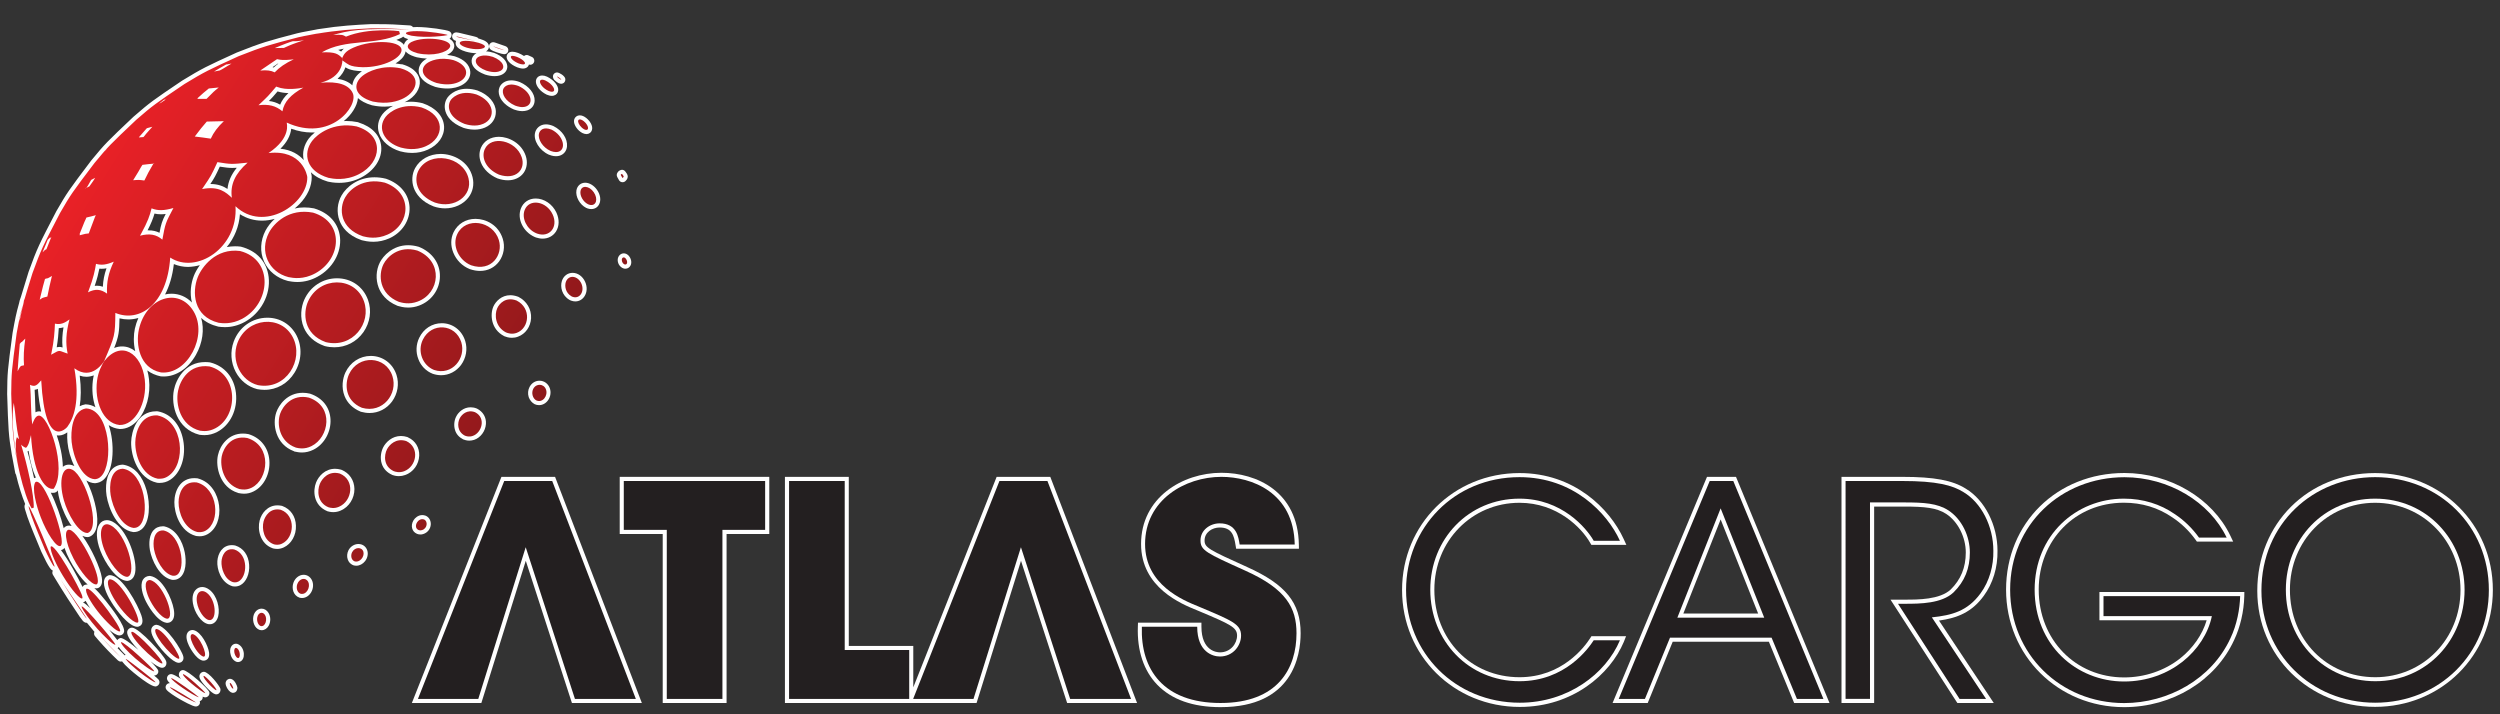 <svg xmlns="http://www.w3.org/2000/svg" xmlns:xlink="http://www.w3.org/1999/xlink" id="Layer_1" x="0px" y="0px" viewBox="0 0 350 100" style="enable-background:new 0 0 350 100;" xml:space="preserve"><rect x="0" y="0" width="350" height="100" fill="#333333" stroke="none"/><style type="text/css">	.st0{fill:#FFFFFF;}			.st1{clip-path:url(#SVGID_00000110438374272865983420000002492003683651430539_);fill:url(#SVGID_00000041987286301477519380000008312952343848485808_);}	.st2{fill:#231F20;}</style><g>	<g>		<path class="st0" d="M76.54,13.25c0.26,0.11,0.5,0.17,0.72,0.17c0.1,0,0.19-0.01,0.28-0.04c0.35-0.09,0.58-0.37,0.61-0.73   c0.06-0.64-0.61-1.46-1.57-1.92c-0.24-0.11-0.47-0.16-0.67-0.16c-0.27,0-0.52,0.1-0.68,0.28c-0.16,0.18-0.23,0.42-0.2,0.68   C75.08,12.04,75.58,12.79,76.54,13.25z"></path>		<path class="st0" d="M76.83,21.65c0.18,0.07,0.56,0.22,1,0.22c0.17,0,0.33-0.02,0.48-0.06c0.61-0.17,1.01-0.66,1.07-1.31   c0.1-1.08-0.68-2.25-1.9-2.85c0,0-0.07-0.03-0.07-0.03c-0.35-0.14-0.67-0.21-0.97-0.21c-0.87,0-1.4,0.59-1.53,1.17   C74.65,19.65,75.52,21.06,76.83,21.65z"></path>		<path class="st0" d="M54.5,33.37c1.8-0.81,2.91-2.51,2.84-4.34c-0.08-1.82-1.3-3.31-3.28-4c-0.02-0.01-0.07-0.02-0.08-0.02   c-0.53-0.13-1.05-0.19-1.56-0.19c-2.32,0-3.92,1.36-4.59,2.52c-0.62,1.07-0.73,2.4-0.3,3.54c0.33,0.88,1.13,2.06,3.08,2.74   c0.01,0,0.05,0.02,0.07,0.02c0.3,0.07,0.87,0.21,1.58,0.21C53.03,33.85,53.78,33.69,54.5,33.37z"></path>		<path class="st0" d="M86.5,36.19c-0.08,0.4,0.06,0.97,0.59,1.3c0.11,0.06,0.22,0.1,0.33,0.12c0.03,0.01,0.14,0.01,0.14,0.01   c0.3,0,0.56-0.16,0.71-0.44c0.19-0.36,0.13-0.85-0.15-1.25c-0.28-0.4-0.61-0.46-0.79-0.46C86.93,35.47,86.59,35.77,86.5,36.19z"></path>		<path class="st0" d="M47.18,38.96c-2,0-3.76,1.16-4.59,3.02c-0.42,0.95-0.66,2.48-0.05,3.9c0.5,1.17,1.49,2.06,2.87,2.55   c0,0,0.08,0.02,0.09,0.03c0.44,0.11,0.88,0.16,1.31,0.16c1.64,0,3.12-0.77,4.07-2.12c0.94-1.34,1.18-3.03,0.64-4.52   C50.84,40.12,49.18,38.96,47.18,38.96z"></path>		<path class="st0" d="M78.21,11.64c0.08,0.04,0.26,0.09,0.35,0.09c0.13,0,0.26-0.05,0.36-0.12c0.19-0.14,0.27-0.4,0.21-0.63   c-0.1-0.37-0.77-0.81-1.14-0.84c-0.23,0-0.45,0.14-0.54,0.35c-0.09,0.21-0.01,0.53,0.15,0.7C77.73,11.31,77.96,11.51,78.21,11.64z   "></path>		<path class="st0" d="M80.7,26.65c-0.15,0.88,0.46,2,1.36,2.45c0.13,0.06,0.28,0.12,0.46,0.15c0.09,0.02,0.18,0.02,0.26,0.02   c0.48,0,0.88-0.24,1.09-0.65c0.3-0.57,0.19-1.35-0.28-2.03c-0.43-0.62-1.07-1.01-1.67-1.01C81.29,25.59,80.81,26.01,80.7,26.65z"></path>		<path class="st0" d="M55.62,42.8c0.01,0,0.08,0.03,0.08,0.03c0.28,0.08,0.8,0.23,1.44,0.23c0,0,0,0,0,0   c0.52,0,1.04-0.09,1.54-0.28c1.74-0.65,2.88-2.25,2.91-4.07c0.03-1.84-1.07-3.39-2.94-4.15c-0.02-0.01-0.07-0.02-0.07-0.02   c-0.49-0.14-0.97-0.21-1.44-0.21c-2.18,0-3.51,1.52-3.96,2.41c-0.54,1.07-0.6,2.39-0.17,3.52C53.31,41.05,54.01,42.14,55.62,42.8z   "></path>		<path class="st0" d="M86.66,25.22c0.09,0.17,0.27,0.28,0.47,0.29c0.01,0,0.03,0,0.04,0c0.18,0,0.35-0.09,0.46-0.23   c0.04-0.04,0.1-0.1,0.14-0.17c0.08-0.11,0.13-0.35,0.11-0.48c-0.02-0.14-0.08-0.25-0.14-0.35c-0.04-0.06-0.18-0.25-0.18-0.25   c-0.11-0.16-0.29-0.26-0.47-0.26c-0.1,0-0.19,0.03-0.29,0.08c-0.04,0.02-0.12,0.05-0.21,0.13c-0.11,0.1-0.23,0.3-0.24,0.45   c-0.02,0.2,0.06,0.35,0.11,0.44C86.49,24.93,86.66,25.22,86.66,25.22z"></path>		<path class="st0" d="M81.46,18.58c0.03,0.02,0.06,0.04,0.09,0.05c0.19,0.09,0.37,0.14,0.54,0.14c0.02,0,0.06,0,0.08,0   c0.34-0.03,0.61-0.24,0.7-0.56c0.18-0.58-0.28-1.28-0.78-1.68c-0.31-0.25-0.62-0.38-0.91-0.38c-0.25,0-0.46,0.09-0.62,0.27   c-0.16,0.18-0.23,0.43-0.19,0.7C80.43,17.57,80.85,18.25,81.46,18.58z"></path>		<path class="st0" d="M60.58,52.33c0.39,0.13,0.79,0.2,1.18,0.2c0,0,0,0,0,0c1.1,0,2.11-0.53,2.79-1.44   c0.71-0.97,0.93-2.22,0.58-3.35c-0.47-1.51-1.76-2.49-3.28-2.49c-1.35,0-2.54,0.76-3.16,2.04c-0.45,0.93-0.5,2.02-0.12,2.99   C58.92,51.22,59.64,51.96,60.58,52.33z"></path>		<path class="st0" d="M72.4,9.42c0.11,0.04,0.24,0.09,0.38,0.12c0.15,0.04,0.3,0.06,0.43,0.06c0.48,0,0.69-0.25,0.77-0.39   c0.02-0.04,0.05-0.09,0.07-0.17c0.06,0.02,0.12,0.03,0.18,0.03c0.22,0,0.44-0.13,0.53-0.35c0.12-0.29-0.01-0.62-0.3-0.75   l-0.49-0.22C73.9,7.72,73.82,7.7,73.74,7.7c-0.14,0-0.27,0.05-0.38,0.14c-0.51-0.35-1.18-0.6-1.62-0.6c-0.5,0-0.74,0.31-0.8,0.58   C70.83,8.37,71.39,9,72.4,9.42z"></path>		<path class="st0" d="M69.55,7.33c0.56,0.19,0.88,0.24,0.97,0.25c0.03,0,0.05,0.01,0.08,0.01c0.26,0,0.49-0.18,0.55-0.44   c0.07-0.29-0.09-0.58-0.37-0.68c-0.39-0.14-0.9-0.31-1.32-0.46l-0.21-0.07c-0.06-0.02-0.12-0.03-0.19-0.03   c-0.05,0-0.09,0-0.14,0.01c-0.22,0.05-0.39,0.22-0.44,0.44c-0.05,0.22,0.04,0.45,0.22,0.58C68.85,7.06,69.13,7.19,69.55,7.33z"></path>		<path class="st0" d="M72.77,11.49c-0.01,0-0.04-0.02-0.05-0.02c-0.41-0.15-0.79-0.22-1.14-0.22c-0.91,0-1.45,0.51-1.64,0.95   c-0.17,0.38-0.16,0.84,0.01,1.3c0.29,0.74,1,1.4,2,1.83c0.21,0.07,0.66,0.23,1.17,0.23c0.25,0,0.49-0.04,0.71-0.11   c0.62-0.21,1-0.72,1.02-1.35C74.89,13.09,74.06,12.05,72.77,11.49z"></path>		<path class="st0" d="M66.9,12.69c-0.02-0.01-0.05-0.02-0.05-0.02c-0.52-0.16-1.03-0.24-1.51-0.24c-1.79,0-2.61,1.11-2.7,1.24   c-0.38,0.55-0.48,1.26-0.27,1.94c0.21,0.68,0.8,1.62,2.47,2.27c0.01,0.01,0.05,0.02,0.05,0.02c0.25,0.08,0.84,0.25,1.54,0.25   c0.53,0,1.02-0.1,1.47-0.29c0.97-0.42,1.54-1.26,1.52-2.23C69.39,14.41,68.43,13.28,66.9,12.69z"></path>		<path class="st0" d="M74.86,56.59c0.2,0.09,0.4,0.13,0.61,0.13c0.49,0,0.95-0.25,1.26-0.69c0.35-0.49,0.44-1.14,0.24-1.69   c-0.23-0.63-0.79-1.04-1.44-1.04c-0.58,0-1.1,0.32-1.39,0.87c-0.23,0.43-0.27,0.95-0.12,1.43C74.18,56.03,74.46,56.38,74.86,56.59   z"></path>		<path class="st0" d="M77.84,32.41c0.47-0.74,0.49-1.7,0.06-2.64c-0.55-1.19-1.72-1.98-2.9-1.98c-0.96,0-1.74,0.53-2.08,1.41   c-0.55,1.44,0.3,3.24,1.92,3.97c0.07,0.03,0.14,0.06,0.2,0.08c0.31,0.1,0.62,0.16,0.92,0.16h0   C76.75,33.41,77.43,33.05,77.84,32.41z"></path>		<path class="st0" d="M63.85,5.73c-0.05,0.12-0.07,0.24-0.06,0.37c0.06,0.6,0.8,0.95,1.43,1.13c0.52,0.14,1.02,0.22,1.49,0.22   c-0.17,0.09-0.28,0.19-0.33,0.24c-0.3,0.29-0.41,0.7-0.33,1.11c0.1,0.46,0.49,1.12,1.82,1.62c0.01,0,0.05,0.02,0.05,0.02   c0.48,0.15,0.92,0.22,1.32,0.22c0,0,0,0,0,0c0.52,0,0.88-0.13,1.08-0.24c0.47-0.25,0.73-0.68,0.7-1.17   c-0.05-0.74-0.73-1.43-1.86-1.85c-0.39-0.12-0.77-0.2-1.12-0.21c0.41-0.25,0.43-0.6,0.41-0.74c-0.05-0.55-0.67-0.82-1.18-0.97   c-0.03-0.02-0.07-0.03-0.11-0.04c-0.05-0.01-0.11-0.03-0.16-0.04c-0.07-0.1-0.18-0.18-0.32-0.22l-0.37-0.1   c-0.62-0.16-1.45-0.35-2.08-0.5c-0.16-0.03-0.24-0.05-0.32-0.05c-0.04,0-0.14,0.01-0.18,0.02c-0.21,0.05-0.37,0.21-0.42,0.41   c-0.05,0.21,0.01,0.42,0.17,0.57C63.58,5.62,63.69,5.68,63.85,5.73z"></path>		<path class="st0" d="M67.34,20.67c-0.28,0.64-0.29,1.38-0.01,2.09c0.36,0.93,1.18,1.72,2.3,2.21c0,0,0.04,0.02,0.06,0.02   c0.49,0.17,0.96,0.25,1.41,0.25c0,0,0,0,0,0c0.93,0,1.74-0.38,2.21-1.04c0.47-0.66,0.58-1.53,0.29-2.39   c-0.59-1.75-2.34-2.66-3.76-2.66C68.68,19.16,67.75,19.73,67.34,20.67z"></path>		<path class="st0" d="M58.12,23.53c-0.45,0.82-0.52,1.86-0.19,2.78c0.29,0.79,1,1.89,2.78,2.59c0.53,0.18,1.06,0.27,1.6,0.27   c1.31,0,2.52-0.56,3.25-1.49c0.64-0.82,0.85-1.83,0.6-2.87c-0.55-2.24-2.71-3.26-4.48-3.26C60.13,21.56,58.8,22.3,58.12,23.53z"></path>		<path class="st0" d="M70.57,47.05c0.01,0,0.05,0.02,0.06,0.03c0.2,0.08,0.56,0.21,1.04,0.21c0.29,0,0.58-0.05,0.86-0.16   c1.04-0.38,1.75-1.39,1.82-2.57c0.07-1.26-0.61-2.41-1.77-3c0,0-0.05-0.03-0.08-0.03c-0.36-0.13-0.72-0.2-1.06-0.2   c-1.23,0-2.04,0.86-2.37,1.59C68.59,44.03,68.72,46.1,70.57,47.05z"></path>		<path class="st0" d="M69.87,36.61c0.66-0.9,0.86-2.08,0.52-3.17c-0.6-1.94-2.35-2.8-3.82-2.8c-1.36,0-2.5,0.7-3.07,1.88   c-0.41,0.86-0.43,1.86-0.05,2.82c0.42,1.06,1.25,1.91,2.33,2.34c0.49,0.16,0.96,0.25,1.42,0.25c0,0,0,0,0,0   C68.29,37.93,69.24,37.46,69.87,36.61z"></path>		<path class="st0" d="M64.82,61.5c0.02,0.01,0.06,0.03,0.07,0.03c0.14,0.05,0.43,0.16,0.81,0.16c0.23,0,0.45-0.04,0.68-0.11   c0.9-0.3,1.58-1.22,1.65-2.22c0.07-0.92-0.4-1.72-1.24-2.15c-0.02-0.01-0.07-0.03-0.07-0.03c-0.28-0.11-0.56-0.16-0.84-0.16   c-0.98,0-1.69,0.67-1.99,1.25c-0.31,0.57-0.38,1.31-0.19,1.92C63.86,60.76,64.26,61.21,64.82,61.5z"></path>		<path class="st0" d="M78.67,39.32c-0.28,0.84,0,2.06,1.07,2.67c0.01,0.01,0.1,0.05,0.1,0.05c0.01,0,0.11,0.05,0.12,0.05   c0.19,0.07,0.39,0.11,0.58,0.11c0,0,0,0,0,0c0.52,0,0.99-0.26,1.29-0.72c0.37-0.57,0.4-1.32,0.09-2.02   c-0.35-0.78-1.03-1.26-1.76-1.26C79.47,38.2,78.9,38.63,78.67,39.32z"></path>		<path class="st0" d="M36.63,85.21c-0.56,0-1.03,0.44-1.16,1.08c-0.15,0.73,0.16,1.65,0.86,1.89c0.02,0.01,0.07,0.02,0.07,0.02   c0.08,0.02,0.15,0.03,0.23,0.03c0.4,0,0.76-0.23,0.98-0.62c0.31-0.55,0.3-1.29-0.02-1.81C37.36,85.43,37.01,85.21,36.63,85.21z"></path>		<path class="st0" d="M39.53,70.84c-0.02-0.01-0.09-0.03-0.1-0.03c-0.2-0.04-0.4-0.06-0.59-0.06c-1.34,0-2.22,1.06-2.49,2.12   c-0.32,1.22,0.03,3.24,1.8,3.88c0.01,0,0.09,0.03,0.09,0.03c0.13,0.03,0.33,0.07,0.57,0.07c0.31,0,0.61-0.07,0.91-0.21   c1.08-0.49,1.77-1.73,1.71-3.06C41.39,72.28,40.67,71.26,39.53,70.84z"></path>		<path class="st0" d="M42.51,80.47c-0.62,0-1.2,0.45-1.43,1.11c-0.27,0.77-0.04,1.78,0.84,2.09c0.12,0.03,0.24,0.05,0.36,0.05   c0.5,0,0.96-0.28,1.26-0.76c0.34-0.55,0.38-1.23,0.12-1.75C43.43,80.75,43,80.47,42.51,80.47z"></path>		<path class="st0" d="M32.96,76.38L32.96,76.38c-0.03-0.01-0.06-0.02-0.09-0.02c-0.15-0.03-0.28-0.04-0.42-0.04   c-1.29,0-1.94,1.12-2.02,2.23c-0.08,1.15,0.49,3,2.09,3.52c0.1,0.02,0.23,0.04,0.38,0.04c0.25,0,0.5-0.06,0.72-0.17   c0.84-0.42,1.36-1.61,1.26-2.88C34.79,77.73,34.07,76.73,32.96,76.38z"></path>		<path class="st0" d="M33.21,90.14c-0.04-0.01-0.13-0.02-0.17-0.02c-0.22,0-0.43,0.09-0.58,0.27c-0.2,0.23-0.28,0.57-0.23,0.97   c0.06,0.49,0.33,1.12,0.92,1.31c0.04,0.01,0.14,0.02,0.18,0.02c0.09,0,0.24-0.04,0.32-0.08c0.34-0.17,0.52-0.56,0.49-1.08   C34.11,90.99,33.83,90.35,33.21,90.14z"></path>		<path class="st0" d="M25.63,93.81C25.62,93.81,25.62,93.81,25.63,93.81c-0.16,0-0.3,0.06-0.41,0.17   c-0.11,0.11-0.18,0.31-0.18,0.46c0,0.1,0.01,0.26,0.29,0.61c-0.6-0.39-1.12-0.68-1.36-0.68c-0.08,0-0.17,0.02-0.24,0.05   c-0.17,0.07-0.3,0.24-0.34,0.42c-0.03,0.12-0.02,0.24,0.03,0.35c0.05,0.13,0.18,0.28,0.35,0.45c-0.07,0-0.16,0.02-0.22,0.04   c-0.15,0.06-0.27,0.19-0.33,0.34c-0.06,0.15-0.04,0.32,0.04,0.47c0.2,0.36,1.25,1.01,1.85,1.36c0.43,0.25,1.86,1.06,2.3,1.06   l0.1-0.01c0.2-0.03,0.36-0.16,0.44-0.34c0.06-0.13,0.06-0.27,0.02-0.4c0.09-0.03,0.18-0.08,0.25-0.15   c0.12-0.12,0.18-0.3,0.16-0.47c0,0,0-0.01,0-0.01c0.12,0.06,0.23,0.09,0.31,0.1c0.01,0,0.03,0,0.04,0c0.16,0,0.31-0.07,0.42-0.18   c0.14-0.14,0.2-0.33,0.16-0.52C29.2,96.42,26.27,93.81,25.63,93.81z"></path>		<path class="st0" d="M32.38,95.06c-0.05-0.02-0.11-0.03-0.17-0.03c-0.2,0-0.42,0.12-0.53,0.29c-0.15,0.24-0.13,0.53,0.06,0.9   c0.11,0.23,0.36,0.63,0.7,0.74C32.5,96.99,32.56,97,32.62,97c0.11,0,0.24-0.04,0.34-0.1c0.19-0.12,0.3-0.42,0.27-0.65   C33.19,95.98,32.88,95.21,32.38,95.06z"></path>		<path class="st0" d="M28.54,94.05c-0.22,0-0.47,0.15-0.56,0.36c-0.14,0.3-0.09,0.66,0.6,1.46c0.01,0.01,1.01,1.18,1.55,1.32   c0.05,0.01,0.09,0.02,0.14,0.02c0.02,0,0.05,0,0.07,0c0.09-0.01,0.19-0.05,0.27-0.1c0.21-0.14,0.31-0.47,0.24-0.7   C30.73,96.01,29.25,94.07,28.54,94.05z"></path>		<path class="st0" d="M46.27,58.69c-0.1-1.67-1.11-2.96-2.79-3.55l-0.09-0.03c-0.34-0.08-0.68-0.12-1-0.12   c-2.19,0-3.36,1.72-3.71,2.74c-0.56,1.63-0.15,4.46,2.47,5.44c0.05,0.04,0.08,0.06,0.17,0.06c0.2,0.04,0.53,0.12,0.95,0.12   c0.54,0,1.08-0.13,1.59-0.38C45.38,62.23,46.37,60.47,46.27,58.69z"></path>		<path class="st0" d="M54.9,56.19c0.78-1.08,1.01-2.46,0.61-3.7c-0.52-1.62-1.94-2.66-3.6-2.66c-1.53,0-2.89,0.89-3.56,2.33   c-0.37,0.8-0.59,2.08-0.11,3.29c0.38,0.97,1.15,1.72,2.22,2.17c0.02,0.01,0.07,0.02,0.08,0.03c0.4,0.11,0.8,0.17,1.2,0.17   c0,0,0,0,0,0C52.99,57.82,54.14,57.23,54.9,56.19z"></path>		<path class="st0" d="M58.35,74.72l0.04,0.02c0.11,0.04,0.27,0.09,0.47,0.09c0.14,0,0.28-0.02,0.41-0.07   c0.59-0.19,1-0.71,1.04-1.33c0.03-0.54-0.24-1.02-0.69-1.22c-0.02-0.01-0.04-0.02-0.06-0.02c-0.14-0.05-0.29-0.08-0.44-0.08   c-0.57,0-1.02,0.39-1.22,0.72c-0.23,0.37-0.3,0.8-0.19,1.17C57.8,74.32,58.03,74.58,58.35,74.72z"></path>		<path class="st0" d="M58.69,63.8c0.05-1.13-0.55-2.1-1.52-2.54c-0.04-0.02-0.07-0.04-0.11-0.06c0,0-0.04-0.01-0.05-0.02   c-0.29-0.09-0.59-0.14-0.88-0.14c-1.23,0-2.1,0.85-2.48,1.58c-0.29,0.57-0.49,1.48-0.19,2.35c0.23,0.67,0.72,1.19,1.47,1.53   c0.17,0.06,0.49,0.16,0.91,0.16c0.3,0,0.59-0.05,0.89-0.16C57.85,66.11,58.64,65.02,58.69,63.8z"></path>		<path class="st0" d="M47.8,65.77c-0.01,0-0.08-0.03-0.1-0.03c-0.27-0.07-0.54-0.11-0.79-0.11c-1.4,0-2.31,1.03-2.66,1.92   c-0.45,1.12-0.42,3.2,1.6,4.03c0.15,0.04,0.44,0.12,0.81,0.12c0.35,0,0.7-0.07,1.04-0.22c1.16-0.5,1.93-1.71,1.92-3.02   C49.6,67.24,48.93,66.23,47.8,65.77z"></path>		<path class="st0" d="M50.18,76.16c-0.57,0-1.11,0.34-1.39,0.87c-0.2,0.39-0.25,0.88-0.11,1.28c0.12,0.36,0.36,0.63,0.7,0.79   c0.03,0.01,0.06,0.03,0.1,0.04c0.13,0.04,0.26,0.06,0.4,0.06c0.46,0,0.91-0.23,1.23-0.64c0.33-0.42,0.45-0.96,0.33-1.43   C51.28,76.54,50.79,76.16,50.18,76.16z"></path>		<path class="st0" d="M27.11,88.22c-0.05-0.01-0.1-0.02-0.15-0.02c-0.3,0-0.56,0.14-0.71,0.38c-0.31,0.5-0.06,1.26,0.2,1.81   c0.01,0.02,0.89,1.86,1.91,2.09c0.04,0.01,0.09,0.01,0.13,0.01c0.1,0,0.23-0.01,0.37-0.08c0.23-0.12,0.49-0.4,0.41-1.05   C29.14,90.44,28.21,88.48,27.11,88.22z"></path>		<path class="st0" d="M22.15,57.6c-0.05-0.01-0.1-0.02-0.14-0.02l-0.13,0c-2.71,0-3.48,2.83-3.52,4.32   c-0.04,2.03,1.02,5.09,3.57,5.67c0.05,0.02,0.1,0.03,0.16,0.03l0.23,0.01c0.56,0,1.05-0.14,1.51-0.44   c1.51-0.98,2.26-3.28,1.81-5.59C25.23,59.43,23.93,57.95,22.15,57.6L22.15,57.6z"></path>		<path class="st0" d="M30.67,70.76c-0.19-1.5-1.07-3.27-2.97-3.78c-0.03-0.01-0.07-0.02-0.1-0.02c-0.14-0.02-0.27-0.02-0.4-0.02   c-1.9,0-2.77,1.68-2.79,3.35c-0.02,1.51,0.78,4.12,2.98,4.73c0.05,0.02,0.08,0.03,0.14,0.03c0.11,0.01,0.25,0.03,0.41,0.03   c0.39,0,0.76-0.09,1.1-0.28C30.26,74.13,30.9,72.55,30.67,70.76z"></path>		<path class="st0" d="M27.93,60.87c0.2,0.02,0.43,0.05,0.7,0.05h0c0.62,0,1.21-0.15,1.8-0.46c1.82-0.96,2.87-3.15,2.6-5.46   c-0.25-2.15-1.58-3.74-3.57-4.25c-0.01,0-0.07-0.01-0.09-0.02c-0.23-0.03-0.45-0.04-0.66-0.04c-2.82,0-4.07,2.45-4.36,3.9   C23.92,56.71,24.72,60.06,27.93,60.87z"></path>		<path class="st0" d="M17.18,65.05c-0.01,0-0.01,0-0.02,0c-0.64,0.03-1.19,0.29-1.59,0.77c-0.97,1.18-0.71,3.19-0.65,3.58   c0.28,1.8,1.53,4.77,3.69,5.08c0.03,0,0.06,0.01,0.08,0.01c0.01,0,0.02,0,0.02,0c0.3-0.01,0.67-0.03,1.12-0.39   c1.17-0.96,1.23-3.53,0.69-5.46c-0.56-1.99-1.67-3.27-3.15-3.56C17.31,65.06,17.24,65.05,17.18,65.05z"></path>		<path class="st0" d="M29.56,87.38c0.48-0.09,0.84-0.5,0.99-1.11c0.27-1.12-0.16-2.88-1.22-3.7c-0.33-0.25-0.68-0.39-1.02-0.39   c-0.38,0-0.72,0.16-0.96,0.45c-0.25,0.29-0.51,0.85-0.34,1.84c0.21,1.24,1.11,2.7,2.16,2.91c0.06,0.01,0.13,0.01,0.19,0.01   C29.4,87.4,29.52,87.39,29.56,87.38z"></path>		<path class="st0" d="M23.24,92.52c-0.31-0.81-3.7-4.57-4.75-4.65c-0.28,0-0.52,0.16-0.63,0.4c-0.08,0.19-0.33,0.77,1.51,2.71   c-1.05-0.9-2.09-1.66-2.46-1.66c0,0,0,0,0,0c-0.15,0.01-0.32,0.1-0.42,0.22c-0.03,0.03-0.05,0.06-0.07,0.08   c-0.25-0.34-0.65-0.86-1.12-1.45c0.52,0.45,1.04,0.79,1.42,0.79c0.1,0,0.2-0.02,0.29-0.06c0.11-0.05,0.21-0.14,0.28-0.25   c0.03-0.05,0.07-0.14,0.08-0.2c0.19-0.79-1.73-3.3-2.57-4.34c-0.7-0.87-1.2-1.42-1.59-1.77c0.08,0.02,0.16,0.03,0.23,0.03   c0.02,0,0.08,0,0.13-0.01c0.02,0,0.08-0.01,0.08-0.01c0.06-0.01,0.12-0.04,0.18-0.07c0,0,0,0,0.01,0   c0.58-0.36,0.45-1.17,0.41-1.44c-0.21-1.33-1.46-4.12-2.72-5.82c0.24,0.11,0.48,0.17,0.73,0.17c0.01,0,0.04,0,0.05,0   c0.06,0,0.12-0.01,0.17-0.03c0.46-0.16,1.02-0.61,1.13-1.88c0.13-1.58-0.56-4.18-1.52-6.02c0.36,0.23,0.76,0.37,1.19,0.39   c0.01,0,0.09,0,0.12-0.01c0.32-0.05,0.73-0.11,1.2-0.58c1.39-1.39,1.46-5.1,0.62-7.54c0.45,0.3,0.96,0.48,1.52,0.54   c0.01,0,0.08,0,0.08,0c0.89,0,1.74-0.42,2.46-1.23c1.21-1.36,1.83-3.61,1.58-5.75c-0.05-0.43-0.13-0.84-0.24-1.22   c0.53,0.4,1.16,0.68,1.88,0.83c0.14,0.01,0.28,0.02,0.42,0.02h0c1.76,0,3.44-1.13,4.51-3.03c0.95-1.69,1.2-3.57,0.73-5.18   c0.61,0.58,1.42,0.99,2.4,1.23c0.21,0.03,0.53,0.07,0.93,0.07c0.94,0,1.85-0.23,2.72-0.7c2.3-1.23,3.7-3.83,3.4-6.33   c-0.26-2.12-1.65-3.66-3.9-4.24c-0.28-0.04-0.55-0.05-0.81-0.05c-0.4,0-0.79,0.04-1.15,0.11c1.08-1.31,1.72-2.9,1.84-4.6   c0.93,0.59,1.98,0.9,3.1,0.9c0.59,0,1.18-0.09,1.77-0.25c-0.57,0.52-1,1.1-1.29,1.64c-0.73,1.4-0.81,2.98-0.2,4.34   c0.6,1.34,1.81,2.32,3.32,2.71c0,0,0.03,0.01,0.04,0.01c0.27,0.05,0.73,0.14,1.31,0.14c0.97,0,1.92-0.25,2.81-0.74   c2.11-1.14,3.37-3.36,3.15-5.52c-0.2-1.93-1.5-3.4-3.58-4.03v0c-0.02-0.01-0.07-0.02-0.07-0.02c-0.46-0.09-0.91-0.13-1.35-0.13   c-0.48,0-0.93,0.05-1.35,0.15c0.23-0.19,0.45-0.39,0.66-0.6c1.15-1.17,1.76-2.55,1.73-3.86c0-0.12-0.04-0.35-0.12-0.62   c0.58,0.58,1.39,1.03,2.39,1.32c0.27,0.06,0.84,0.17,1.57,0.17c1.08,0,2.12-0.25,3.07-0.74c1.87-0.96,2.98-2.67,2.82-4.37   c-0.15-1.55-1.3-2.76-3.16-3.34c-0.05-0.04-0.11-0.06-0.2-0.06c-0.5-0.1-1-0.15-1.49-0.15c-0.13,0-0.26,0-0.39,0.01   c0.57-0.46,1.02-0.98,1.34-1.49c0.38-0.6,0.6-1.2,0.64-1.73c0.4,0.37,1.02,0.74,1.96,1.01c0.01,0,0.04,0.01,0.06,0.01   c0.57,0.12,1.13,0.18,1.67,0.18c0.42,0,0.83-0.04,1.22-0.11c-0.66,0.33-1.16,0.77-1.47,1.16c-0.61,0.8-0.79,1.74-0.49,2.65   c0.37,1.15,1.47,2.1,2.95,2.55c0.27,0.07,0.9,0.23,1.69,0.23c0.78,0,1.52-0.15,2.2-0.46c1.46-0.65,2.33-1.89,2.27-3.24   c-0.07-1.43-1.17-2.64-3-3.26c-0.55-0.14-1.1-0.21-1.64-0.21c-0.31,0-0.61,0.02-0.89,0.07c0.07-0.03,0.14-0.07,0.21-0.1   c1.28-0.67,2.03-1.81,1.92-2.9c-0.06-0.62-0.47-1.74-2.49-2.32C56.23,9.01,56.2,9,56.18,9c-0.26-0.05-0.53-0.09-0.8-0.12   c0.68-0.41,1.16-0.9,1.34-1.43c0.03-0.09,0.05-0.17,0.06-0.26c0.42,0.51,1.24,0.74,1.58,0.83c0.47,0.1,0.94,0.16,1.41,0.18   c-0.17,0.09-0.32,0.19-0.44,0.29c-0.55,0.45-0.8,1.06-0.69,1.68c0.09,0.49,0.51,1.4,2.26,1.98c0.02,0.01,0.04,0.01,0.06,0.02   c0.57,0.15,1.12,0.22,1.64,0.22c0.93,0,1.59-0.23,1.98-0.43c0.85-0.43,1.32-1.14,1.26-1.92c-0.07-0.94-0.85-1.72-2.08-2.12   c-0.04-0.02-0.07-0.03-0.11-0.04c-0.35-0.09-0.71-0.15-1.06-0.19c0.39-0.19,0.69-0.44,0.85-0.71c0.2-0.34,0.22-0.72,0.03-1.04   c-0.12-0.21-0.31-0.38-0.54-0.52c0.13-0.08,0.23-0.22,0.27-0.36c0.08-0.25-0.03-0.53-0.26-0.67c-0.38-0.22-3.01-0.61-4.56-0.61   c-0.21,0-0.4,0.01-0.56,0.02c-0.1-0.13-0.25-0.22-0.43-0.24c-1.97-0.13-2.71-0.18-4.56-0.18l-0.8,0l-0.18,0   c-2,0.1-4.26,0.22-7.09,0.67c-0.01,0-0.01,0-0.02,0c0,0-0.12,0.01-0.31,0.05l-0.35,0.07c-0.49,0.09-1.01,0.18-1.53,0.29   l-0.31,0.06c-0.02,0-0.43,0.09-0.63,0.14c-4.12,1.08-4.86,1.27-8.45,2.69c-4.32,1.97-4.77,2.18-7.68,3.95   c-4.16,2.81-4.41,2.98-6.8,5.05c-3.79,3.59-3.94,3.73-5.91,6.12c-3.2,4.24-3.33,4.41-4.88,7.09c-2.46,4.73-2.66,5.11-3.89,8.5   c-0.49,1.58-0.84,2.7-1.1,3.59c-0.01,0.01-0.01,0.03-0.02,0.05c0,0-0.11,0.34-0.12,0.35c0,0.01-0.09,0.39-0.09,0.39   c-0.42,1.49-0.56,2.23-0.91,4.16c-0.72,5.4-0.73,5.5-0.76,8.56c0.16,4.9,0.19,5.78,0.65,8.47l0.48,2.58   c0.02,0.09,0.06,0.17,0.11,0.24c0.37,1.57,0.86,3.1,1.28,4.11c-0.05,0.08-0.08,0.17-0.09,0.26c-0.02,0.22,0.04,0.47,0.39,1.51   c0.45,1.29,1.14,2.93,1.69,4.25l0.27,0.65c1.09,2.36,1.39,2.53,1.56,2.63c0.02,0.01,0.04,0.02,0.06,0.03   c-0.1,0.17-0.1,0.39,0,0.57c0.12,0.21,0.25,0.42,0.38,0.63c1.02,1.69,2.32,3.7,3.39,5.27c0.39,0.54,0.46,0.61,0.61,0.72   c0.1,0.08,0.22,0.11,0.34,0.11c0.02,0,0.04,0,0.05,0c0.33,0.42,0.68,0.84,1.01,1.22c0.01,0.01,0.02,0.03,0.04,0.04   c-0.09,0.2-0.07,0.44,0.08,0.61l0.47,0.55c0.86,0.99,1.79,1.95,2.74,2.85c0.11,0.1,0.25,0.16,0.39,0.16c0.07,0,0.13-0.01,0.2-0.03   c0.01,0.03,0.03,0.06,0.04,0.07c0.32,0.45,1.34,1.35,2.18,2c0.69,0.54,1.93,1.44,2.42,1.44l0.07,0c0.17-0.02,0.32-0.13,0.42-0.27   s0.12-0.33,0.07-0.5c-0.02-0.07-0.05-0.13-0.09-0.18c-0.06-0.08-0.3-0.29-0.64-0.58c0.03,0,0.06,0,0.1-0.01   c0.03,0,0.13-0.03,0.13-0.03c0.19-0.07,0.33-0.24,0.36-0.44c0.01-0.06,0.01-0.13,0-0.19c-0.03-0.19-0.47-0.7-1.09-1.32   c0.6,0.49,1.24,0.91,1.63,0.91c0.05,0,0.11-0.01,0.15-0.02c0.1-0.03,0.2-0.08,0.27-0.16C23.22,93.2,23.4,92.94,23.24,92.52z    M47.76,7.22c-0.12-0.09-0.26-0.16-0.41-0.23c0.26-0.07,0.52-0.13,0.79-0.18C47.98,6.94,47.86,7.08,47.76,7.22z M49.33,11.95   c-0.49-0.47-1.19-0.78-2.07-0.92c0.58-0.5,0.92-1.08,1.1-1.61c0.4,0.25,0.62,0.32,1.19,0.44c0.36,0.06,0.73,0.09,1.12,0.11   c-0.1,0.07-0.19,0.14-0.28,0.21C49.75,10.69,49.39,11.32,49.33,11.95z M31.85,26.45c-0.58-0.38-1.33-0.69-2.38-0.69   c-0.01,0-0.01,0-0.02,0c0.58-0.86,0.75-1.2,1.32-2.43c0.77,0.12,1.22,0.18,1.75,0.18c0.19,0,0.4-0.01,0.63-0.02   C32.38,24.43,31.95,25.41,31.85,26.45z M27.98,37.12c-0.39,0.54-0.68,1.07-0.85,1.52c-0.38,0.98-0.6,2.37-0.26,3.71   c-0.78-0.8-1.77-1.23-2.86-1.23c-0.3,0-0.6,0.03-0.9,0.1c0.59-1.13,1.03-2.54,1.23-4.25c0.62,0.26,1.3,0.4,2,0.4   C26.9,37.35,27.44,37.27,27.98,37.12z M22.33,32.59c-0.46-0.23-0.96-0.34-1.5-0.34c-0.05,0-0.11,0-0.17,0   c0.51-0.99,0.78-1.68,0.97-2.35c0.29,0.07,0.59,0.1,0.89,0.1c0.22,0,0.44-0.01,0.68-0.05C22.69,30.94,22.55,31.39,22.33,32.59z    M18.93,49.16c-0.54-0.43-1.17-0.66-1.84-0.66c-0.31,0-0.69,0.05-1.11,0.22c0.64-1.6,0.72-2.26,0.75-4.15   c0.41,0.1,0.83,0.15,1.24,0.15c0.47,0,0.93-0.07,1.4-0.2c-0.21,0.47-0.37,0.97-0.49,1.5C18.7,46.87,18.66,48.03,18.93,49.16z    M12.16,81.83c-0.08,0-0.25,0.04-0.33,0.07c-0.07,0.03-0.14,0.08-0.19,0.15c-0.02,0.03-0.05,0.06-0.06,0.09   c-0.01,0.01-0.01,0.02-0.02,0.04c-0.68-1.37-1.94-3.76-3.02-5.16C8.62,77,8.7,76.97,8.77,76.93c0.09-0.04,0.16-0.11,0.22-0.19   c0.01-0.01,0.02-0.03,0.03-0.05c0.2,0.59,0.47,1.2,0.76,1.75c0.41,0.8,1.45,2.51,2.5,3.4C12.24,81.83,12.2,81.83,12.16,81.83z    M9.9,73.61c-0.08-0.02-0.16-0.03-0.24-0.03c-0.3,0-0.56,0.13-0.74,0.37c-0.39-1.58-1.09-3.54-1.81-4.97   C7.2,68.99,7.29,69,7.38,69c0.09,0,0.17-0.01,0.26-0.02c0.15-0.03,0.29-0.11,0.38-0.24c0.02-0.03,0.04-0.06,0.06-0.09   c0.06,0.49,0.17,1,0.32,1.54c0.3,1.04,0.88,2.41,1.63,3.45C9.98,73.63,9.94,73.62,9.9,73.61z M9.63,65.05   c-0.3,0-0.59,0.1-0.83,0.3c-0.04-1.5-0.4-3.1-0.85-4.4c0.09,0.01,0.18,0.02,0.27,0.02c0.48,0,0.9-0.22,1.2-0.44   c-0.03,0.51-0.01,1,0.03,1.41c0.1,1.03,0.43,2.26,0.96,3.31C10.15,65.12,9.89,65.05,9.63,65.05z M11.95,56.61   c-0.29,0.05-0.55,0.14-0.79,0.26c0.18-1.13,0.22-2.54,0-4.28c0.31,0.11,0.62,0.16,0.93,0.16c0.38,0,0.72-0.08,1.04-0.2   c-0.05,0.23-0.1,0.47-0.13,0.73c-0.16,1.3-0.03,2.61,0.36,3.73c-0.4-0.24-0.84-0.38-1.32-0.4L11.95,56.61z M14.4,40.14   c-0.28-0.1-0.55-0.14-0.83-0.14c-0.1,0-0.21,0.01-0.31,0.02c0.35-1.02,0.53-1.78,0.65-2.41c0.11,0.01,0.22,0.02,0.32,0.02   c0.22,0,0.45-0.02,0.68-0.07C14.6,38.43,14.44,39.26,14.4,40.14z M8.76,48.65c-0.21-0.07-0.31-0.08-0.46-0.08   c-0.01,0-0.03,0-0.04,0c-0.13,0.01-0.21,0.02-0.32,0.05c0.17-1.01,0.25-1.9,0.29-2.68c0.23-0.01,0.45-0.05,0.66-0.11   C8.72,46.83,8.67,47.75,8.76,48.65z M5.3,54.44c0.1,1.24,0.26,2.3,0.46,3.19c-0.09-0.03-0.19-0.04-0.28-0.04   c-0.03,0-0.13,0.01-0.16,0.01c-0.13,0.02-0.24,0.06-0.35,0.12c-0.02-0.46-0.03-0.91-0.05-1.36c-0.02-0.59-0.03-1.19-0.07-1.79   C5.01,54.56,5.16,54.51,5.3,54.44z M3.85,63.2c0.03-0.01,0.06-0.03,0.09-0.05L4,63.11c0.22,1.51,0.57,2.79,1.02,3.76   c-0.09,0.01-0.17,0.03-0.25,0.07C4.52,65.72,4.19,64.41,3.85,63.2z M11.98,84.11c0.19,0.35,0.42,0.7,0.64,1.03   c-0.42-0.41-0.77-0.7-1-0.8C11.77,84.3,11.89,84.22,11.98,84.11z M38.9,8.9c0.02,0,0.04,0.01,0.06,0.01   c-0.23,0.17-0.44,0.35-0.64,0.54c-0.05-0.02-0.1-0.03-0.16-0.05C38.36,9.27,38.59,9.11,38.9,8.9z M38.86,12.8   c0.45,0.14,0.96,0.22,1.52,0.23c-0.54,0.5-0.92,1.03-1.16,1.62c-0.49-0.28-1-0.45-1.57-0.51C38.05,13.74,38.31,13.45,38.86,12.8z    M43.23,19.39c-0.69,0.92-0.94,2.01-0.71,3.02c-0.66-0.75-1.7-1.43-3.26-1.59c0.9-0.88,1.41-1.83,1.51-2.8   c0.97,0.35,1.93,0.53,2.88,0.53c0.15,0,0.29,0,0.43-0.01C43.71,18.84,43.42,19.14,43.23,19.39z M56.55,6.27   c-0.24-0.32-0.62-0.54-1.06-0.68c0.25-0.09,0.5-0.2,0.75-0.32c0.08-0.04,0.14-0.09,0.2-0.15c0.16,0.18,0.42,0.28,0.71,0.36   C56.83,5.69,56.62,5.97,56.55,6.27z M17.42,91.74c-0.02-0.04-0.05-0.08-0.08-0.11c-0.25-0.25-0.55-0.56-0.88-0.89   c0.06-0.04,0.12-0.1,0.16-0.17c0.23,0.36,0.6,0.76,0.97,1.13C17.52,91.7,17.47,91.72,17.42,91.74z"></path>		<path class="st0" d="M25.86,77.32c-0.3-1.52-1.22-3.27-2.87-3.63c-0.04-0.01-0.08-0.01-0.12-0.01v0c-0.03,0-0.05,0-0.08,0   c-0.55,0-1.01,0.21-1.34,0.6c-0.76,0.91-0.51,2.46-0.46,2.76c0.26,1.39,1.31,3.73,3.03,4.12c0.03,0.01,0.09,0.01,0.12,0.02l0.15,0   c0.21,0,0.49-0.03,0.81-0.25C26.07,80.27,26.11,78.57,25.86,77.32z"></path>		<path class="st0" d="M24.95,92.79c0.02,0,0.04,0,0.06,0c0.05,0,0.09-0.01,0.14-0.01c0.07-0.01,0.16-0.05,0.22-0.08   c0.1-0.06,0.41-0.29,0.29-0.8c-0.2-0.88-2.35-4.31-3.76-4.43c-0.05,0-0.11,0.01-0.16,0.02c-0.25,0.07-0.44,0.25-0.53,0.49   c-0.17,0.5,0.15,1.31,0.96,2.38C22.61,90.96,24.09,92.69,24.95,92.79z"></path>		<path class="st0" d="M13.92,73.38c-0.52,0.75-0.47,2.14,0.13,3.72c0.65,1.69,2.22,4.13,3.74,4.23h0.01c0.03,0,0.11-0.01,0.14-0.02   c0.03-0.01,0.16-0.03,0.19-0.05c0.35-0.13,0.77-0.48,0.83-1.45c0.12-1.96-1.26-5.77-3.19-6.77c-0.28-0.14-0.55-0.22-0.81-0.22   C14.54,72.82,14.16,73.02,13.92,73.38z"></path>		<path class="st0" d="M33.28,68.99c0.03,0.01,0.06,0.03,0.1,0.04c0.02,0,0.06,0.01,0.07,0.01c0.2,0.04,0.44,0.08,0.72,0.08   c0.46,0,0.89-0.1,1.33-0.32c1.45-0.71,2.36-2.5,2.21-4.36c-0.14-1.76-1.21-3.13-2.88-3.65c-0.01,0-0.07-0.02-0.09-0.02   c-0.26-0.05-0.51-0.07-0.75-0.07c-1.95,0-3.17,1.57-3.48,3.03C30.14,65.38,30.81,68.22,33.28,68.99z"></path>		<path class="st0" d="M41.25,52.15c0.98-1.59,1.09-3.57,0.28-5.16c-0.8-1.57-2.33-2.51-4.09-2.51c-2.12,0-3.97,1.31-4.72,3.34   c-0.51,1.39-0.41,2.94,0.28,4.25c0.64,1.21,1.72,2.08,3.01,2.41c0.34,0.06,0.68,0.1,1.01,0.1c0,0,0,0,0,0   C38.75,54.58,40.3,53.7,41.25,52.15z"></path>		<path class="st0" d="M19.22,87.75c0.07,0,0.14-0.01,0.21-0.04c0.01,0,0.01,0,0.02-0.01c0.05-0.02,0.15-0.07,0.2-0.1   c0.49-0.36,0.25-1.1,0.14-1.45c-0.43-1.31-2.64-5.63-4.43-5.63c-0.05,0-0.1,0.01-0.14,0.02c-0.03,0.01-0.06,0.02-0.09,0.03   c-0.26,0.11-0.45,0.32-0.53,0.6c-0.29,0.94,0.63,2.56,1.05,3.21C16.22,85.33,18.02,87.75,19.22,87.75z"></path>		<path class="st0" d="M23.29,87.19c0.03,0,0.06,0.01,0.09,0.01c0.02,0,0.03,0,0.05,0c0.1-0.01,0.26-0.02,0.42-0.11   c0.48-0.27,0.64-0.87,0.48-1.78c-0.26-1.52-1.58-4.39-3.27-4.67c-0.03,0-0.07-0.01-0.1-0.01c-0.01,0-0.03,0-0.04,0   c-0.39,0.02-0.72,0.21-0.91,0.53c-0.5,0.83,0.08,2.3,0.27,2.73C20.63,84.68,21.93,86.97,23.29,87.19z"></path>		<polygon class="st0" points="70.2,66.76 57.66,98.42 67.39,98.42 73.61,78.51 80.07,98.42 89.86,98.42 77.71,66.76   "></polygon>		<polygon class="st0" points="86.76,74.76 92.78,74.76 92.78,98.42 101.72,98.42 101.72,74.76 107.7,74.76 107.7,66.76    86.76,66.76   "></polygon>		<path class="st0" d="M174.61,79.39c-5.38-2.43-5.97-2.73-5.97-3.72c0-1.14,1.07-1.82,2.11-1.82c1.7,0,2.01,1.09,2.23,2.49   l0.08,0.48h8.79l-0.01-0.58c-0.12-7.42-5.92-10.05-10.84-10.05c-5.46,0-11.25,3.5-11.25,9.97c0,6.11,5.68,8.41,7.81,9.27   l0.36,0.15c4.35,1.83,5.27,2.26,5.27,3.4c0,1.13-0.92,2.35-2.39,2.35c-0.43,0-2.6-0.17-2.6-3.59v-0.57h-8.88l-0.02,0.56   c-0.12,3.36,0.82,6.17,2.71,8.13c2.02,2.09,5,3.14,8.87,3.14c10.12,0,11.21-7.24,11.21-10.35   C182.09,84.4,179.99,81.81,174.61,79.39z"></path>		<path class="st0" d="M227.65,89.07h-4.85l-0.17,0.27c-0.82,1.28-3.97,5.47-9.9,5.47c-6.8,0-11.92-5.27-11.92-12.25   c0-6.82,5.24-12.17,11.92-12.17c5.3,0,8.71,3.52,9.89,5.6l0.17,0.29h4.9l-0.37-0.81c-1.95-4.26-6.94-9.24-14.58-9.24   c-9.22,0-16.45,7.19-16.45,16.37s7.24,16.37,16.49,16.37c7.4,0,12.64-4.57,14.55-9.09L227.65,89.07z"></path>		<path class="st0" d="M238.98,66.76l-13.22,31.66h4.92l3.5-8.58h13.46l3.54,8.58h4.95l-13.09-31.66H238.98z M235.67,85.89   l5.22-13.17l5.25,13.17H235.67z"></path>		<path class="st0" d="M277.72,83.43c1.29-1.75,1.97-3.99,1.93-6.32c0-3.61-1.79-7.1-4.43-8.69c-1.86-1.18-4.43-1.66-8.88-1.66   h-8.53v31.66h4.57v-27.5h4.21c2.85,0,4.54,0.16,5.87,1.02c1.64,1.07,2.75,3.25,2.75,5.41c0,2.1-0.7,3.8-2.12,5.19   c-1.53,1.41-4.56,1.41-6.37,1.41h-2.05l9.36,14.47h5.1l-7.67-11.54C274.05,86.52,276.05,85.71,277.72,83.43z"></path>		<path class="st0" d="M293.92,86.84h15.01c-0.59,2.01-1.93,3.93-3.74,5.36c-2.17,1.7-4.95,2.64-7.81,2.64   c-6.82,0-11.96-5.28-11.96-12.29c0-6.94,5.12-12.17,11.92-12.17c2.52,0,4.8,0.69,6.78,2.05c1.26,0.83,2.36,1.89,3.27,3.15   l0.17,0.24h5.08L312.25,75c-2.52-5.25-8.47-8.78-14.83-8.78c-9.45,0-16.57,7.02-16.57,16.33c0,9.22,7.26,16.45,16.53,16.45   c6.73,0,12.78-3.69,15.4-9.4c0.85-1.78,1.37-4.01,1.42-6.13l0.01-0.59h-20.29V86.84z"></path>		<path class="st0" d="M332.51,66.23c-9.4,0-16.49,7.07-16.49,16.49c0,9.11,7.24,16.24,16.49,16.24c9.25,0,16.49-7.19,16.49-16.37   S341.76,66.23,332.51,66.23z M332.51,70.39c6.71,0,11.96,5.36,11.96,12.21c0,6.85-5.24,12.21-11.92,12.21   c-6.82,0-11.96-5.25-11.96-12.25C320.59,75.73,325.83,70.39,332.51,70.39z"></path>		<polygon class="st0" points="139.53,66.76 127.86,96.23 127.86,90.43 118.83,90.43 118.83,66.76 109.89,66.76 109.89,98.42    127,98.42 127.86,98.42 136.72,98.42 142.94,78.51 149.4,98.42 159.19,98.42 147.04,66.76   "></polygon>	</g>	<g>		<g>			<defs>				<path id="SVGID_1_" d="M2.68,66.03c-0.03-0.15-0.06-0.3-0.08-0.45l0.09,0.51L2.68,66.03z M4.55,38.23     c1.21-3.32,1.41-3.71,3.85-8.4c1.52-2.63,1.64-2.8,4.83-7.01c1.94-2.34,2.08-2.48,5.85-6.05c2.35-2.04,2.6-2.2,6.75-5.01     c2.83-1.72,3.28-1.93,7.57-3.89c3.53-1.39,4.27-1.58,8.36-2.65c0.26-0.06,0.52-0.11,0.77-0.16l-0.17,0.03     c0.04-0.01,0.15-0.03,0.3-0.06c0.53-0.11,1.03-0.2,1.52-0.29c0.32-0.06,0.56-0.1,0.56-0.1l-0.51,0.1     c3.09-0.53,5.48-0.66,7.65-0.77l0.17,0c2.44-0.01,3.05,0.03,5.3,0.17c-7.03-0.26-8.65,0.18-10.7,0.75     c1.24-0.06,1.32-0.02,1.79,0.24c3.22-1.32,7.4-0.78,7.44-0.77c0.03,0.12,0.08,0.28,0.11,0.41c-3.46,1.66-7.56,0.59-10.94,2.56     c1.95-0.08,2.29,0.25,2.84,0.78l0.04,0.31c0,0,0.16,2.37-3.05,3.16c2.43-0.22,3.95,0.27,4.5,1.45c0.86,1.83-3.19,6.94-9.24,4.13     c-0.02,0.08,0.71,2.09-2.55,4.27c4.76-0.54,5.43,3.19,5.43,3.36c0.08,3.77-6.11,7.85-10.05,4.08c0.39,5.82-5.49,9.59-9.14,7.19     c-0.43,6.58-4.32,9.15-7.68,7.75c-0.04,3.18-0.04,3.18-1.56,6.72c-0.01,0.03-1.69,2.89-4.18,1.03c0.81,4.62-0.09,7.01-0.99,8.21     c-0.03,0.04-3.09,3.62-3.65-6.52c-0.61,0.71-0.86,0.95-1.57,0.63c0.19,1.84,0.07,3.7,0.32,5.54c0.16-0.46,0.41-1.15,0.87-1.23     c1.38-0.23,4.08,7.42,2.13,10.24c-1.33,0.23-2.9-2.33-3.18-7.52c-0.3,1.21-0.3,1.21-0.59,1.69c0,0,0,0,0,0c0,0,0,0-0.14,0.09     c-0.23-0.08-0.5-0.27-0.66-0.45c0.91,2.99,1.85,7.22,1.77,8.84c-0.09,0.03-0.2,0.06-0.29,0.09c-0.97-1.51-2.77-8.2-2.07-9.97     c0.1,0.09,0.22,0.21,0.32,0.3c-0.45-1.67-0.47-3.41-0.75-5.11c-0.35,1.84-0.13,4.93,0.65,9.21l-0.38-2.06     C1.76,60.88,1.74,60,1.57,55.14c0.03-3.01,0.04-3.11,0.76-8.48c0.33-1.83,0.47-2.58,0.89-4.08l-0.59,2.54c0,0,0-0.01,0-0.01     c0-0.01,0-0.02,0.01-0.03c0-0.01,0-0.02,0.01-0.03c0-0.01,0-0.02,0.01-0.03c0-0.01,0-0.02,0.01-0.03c0-0.01,0-0.02,0.01-0.03     c0-0.01,0.01-0.02,0.01-0.03c0-0.01,0.01-0.02,0.01-0.03c0-0.01,0.01-0.02,0.01-0.03c0-0.01,0.01-0.02,0.01-0.03     c0-0.01,0.01-0.02,0.01-0.03c0-0.01,0.01-0.02,0.01-0.02c0-0.01,0.01-0.02,0.01-0.03c0-0.01,0.01-0.02,0.01-0.03     c0-0.01,0.01-0.02,0.01-0.02c0-0.01,0.01-0.02,0.01-0.02c0-0.01,0.01-0.02,0.01-0.03c0-0.01,0.01-0.02,0.01-0.02     c0-0.01,0.01-0.02,0.01-0.02c0.2-0.98,0.38-1.78,0.63-2.74C3.68,41.02,4.04,39.88,4.55,38.23z M42.47,12.27     c-0.64,0.11-2.35,0.41-3.67-0.1c-0.04-0.01-0.09-0.04-0.13-0.05c-1.13,1.34-1.13,1.34-2.48,2.61c1.46-0.17,2.4,0.07,3.35,0.85     C39.78,14.27,40.68,13.25,42.47,12.27z M38.47,6.73c0.39-0.02,0.79-0.02,1.19-0.02c0.03,0,0.06,0.01,0.09,0     c0.05-0.01,0.1-0.05,0.15-0.07c0.86-0.39,1.34-0.58,2.66-1c-0.52,0.08-1.12,0.16-1.56,0.13C40.89,5.77,39.63,6.23,38.47,6.73z      M36.43,9.88c0.92-0.09,1.5-0.01,2.03,0.25c0.65-0.7,1.47-1.26,2.67-1.83c-0.41,0.05-1.49,0.19-2.26,0     c-0.02-0.01-0.05-0.01-0.08-0.02C37.41,9.22,37.41,9.22,36.43,9.88z M28.29,26.47c2.35-0.47,3.36,0.47,4.17,1.22     c-0.26-1.82,0.45-3.39,2.21-4.92c-2.29,0.24-2.29,0.24-4.23-0.07c-0.88,1.9-0.88,1.9-1.98,3.52     C28.4,26.29,28.34,26.39,28.29,26.47z M28.95,17.02c-0.04,0.04-0.07,0.09-0.11,0.13c-0.04,0.04-0.07,0.09-0.11,0.13     c-0.04,0.04-0.07,0.09-0.11,0.13c-0.04,0.04-0.07,0.09-0.11,0.13c-0.04,0.04-0.07,0.09-0.11,0.13     c-0.04,0.04-0.07,0.09-0.11,0.13c-0.04,0.04-0.07,0.09-0.11,0.13c-0.04,0.05-0.07,0.09-0.11,0.14c-0.03,0.04-0.07,0.09-0.1,0.13     c-0.03,0.04-0.07,0.09-0.1,0.13c-0.03,0.04-0.07,0.09-0.1,0.13c-0.03,0.04-0.07,0.09-0.1,0.13c-0.03,0.04-0.07,0.09-0.1,0.13     c-0.03,0.04-0.07,0.09-0.1,0.13c-0.03,0.04-0.07,0.09-0.1,0.13c-0.03,0.04-0.06,0.09-0.1,0.13c0.78,0.09,1.43,0.18,2.24,0.3     c0.38-0.85,0.98-1.65,1.83-2.45C30.47,16.98,29.77,16.99,28.95,17.02z M29.96,10.02c0.02,0,0.03-0.01,0.05-0.01     c0.02,0,0.03-0.01,0.05-0.01c0.02,0,0.03-0.01,0.05-0.01c0.02,0,0.03-0.01,0.05-0.01c0.02,0,0.03-0.01,0.05-0.01     c0.02,0,0.03-0.01,0.05-0.01c0.02,0,0.03-0.01,0.05-0.01c0.02,0,0.03-0.01,0.05-0.01c0.02,0,0.03-0.01,0.05-0.01     c0.02,0,0.03-0.01,0.05-0.01c0.02,0,0.04-0.01,0.05-0.01c0.02,0,0.03-0.01,0.05-0.01c0.02,0,0.04-0.01,0.05-0.01     c0.02,0,0.04-0.01,0.05-0.01c0.02,0,0.04-0.01,0.05-0.01c0.02,0,0.04-0.01,0.06-0.01c0.02-0.01,0.04-0.02,0.06-0.03     c0.02-0.01,0.04-0.02,0.06-0.03c0.02-0.01,0.04-0.02,0.06-0.03c0.02-0.01,0.04-0.02,0.06-0.03c0.02-0.01,0.04-0.02,0.05-0.03     c0.02-0.01,0.04-0.02,0.05-0.03c0.02-0.01,0.04-0.02,0.06-0.03c0.02-0.01,0.04-0.02,0.05-0.03c0.02-0.01,0.04-0.02,0.05-0.03     c0.02-0.01,0.04-0.02,0.05-0.03c0.02-0.01,0.04-0.02,0.05-0.03c0.02-0.01,0.04-0.02,0.05-0.03c0.02-0.01,0.04-0.02,0.05-0.03     c0.02-0.01,0.04-0.02,0.05-0.03c0.02-0.01,0.04-0.02,0.05-0.03c0.02-0.01,0.04-0.02,0.05-0.03c0.02-0.01,0.04-0.02,0.05-0.03     c0.02-0.01,0.04-0.02,0.05-0.03c0.02-0.01,0.04-0.02,0.05-0.03c0.02-0.01,0.04-0.02,0.05-0.03c0.02-0.01,0.04-0.02,0.05-0.03     c0.02-0.01,0.04-0.02,0.05-0.03c0.02-0.01,0.04-0.02,0.05-0.03c0.02-0.01,0.04-0.02,0.05-0.03c0.02-0.01,0.04-0.02,0.05-0.03     c0.02-0.01,0.04-0.02,0.05-0.03c0.02-0.01,0.04-0.02,0.05-0.03c0.02-0.01,0.04-0.02,0.05-0.03c0.02-0.01,0.04-0.02,0.05-0.03     c0.02-0.01,0.04-0.02,0.05-0.03c0.02-0.01,0.04-0.02,0.05-0.03c0.02-0.01,0.04-0.02,0.05-0.03c-0.02,0-0.04,0.01-0.06,0.01     c-0.02,0-0.04,0.01-0.06,0.01c-0.02,0-0.04,0.01-0.05,0.01c-0.02,0-0.04,0.01-0.05,0.01c-0.02,0-0.04,0.01-0.05,0.01     c-0.02,0-0.04,0.01-0.05,0.01c-0.02,0-0.04,0.01-0.05,0.01c-0.02,0-0.04,0.01-0.05,0.01c-0.02,0-0.03,0.01-0.05,0.01     c-0.02,0-0.04,0.01-0.05,0.01c-0.02,0-0.03,0.01-0.05,0.01c-0.02,0-0.03,0.01-0.05,0.01c-0.02,0-0.03,0.01-0.05,0.01     c-0.02,0-0.03,0.01-0.05,0.01C31.77,9,31.75,9,31.74,9c-0.02,0-0.03,0.01-0.05,0.01C31.08,9.35,30.54,9.66,29.96,10.02z      M27.64,13.86c0.03,0,0.06,0,0.08-0.01c0.03,0,0.06,0,0.08-0.01c0.03,0,0.06,0,0.08,0c0.03,0,0.06,0,0.08,0     c0.03,0,0.06,0,0.08,0c0.03,0,0.06,0,0.08,0c0.03,0,0.06,0,0.08,0c0.03,0,0.06,0,0.08,0c0.03,0,0.06,0,0.08,0     c0.03,0,0.06,0,0.08,0c0.03,0,0.06,0,0.08,0c0.03,0,0.06,0,0.08,0c0.03,0,0.06,0,0.08,0c0.03,0,0.06,0,0.08,0     c0.03,0,0.06,0,0.08,0c0.03,0,0.06,0,0.08,0c0.02-0.02,0.03-0.03,0.05-0.05c0.02-0.02,0.04-0.03,0.05-0.05     c0.02-0.02,0.04-0.03,0.05-0.05c0.02-0.02,0.04-0.03,0.05-0.05c0.02-0.02,0.04-0.03,0.05-0.05c0.02-0.02,0.04-0.03,0.05-0.05     s0.04-0.03,0.05-0.05c0.02-0.02,0.04-0.03,0.05-0.05c0.02-0.02,0.04-0.03,0.05-0.05s0.04-0.03,0.05-0.05     c0.02-0.02,0.04-0.03,0.05-0.05c0.02-0.02,0.04-0.03,0.05-0.05c0.02-0.02,0.04-0.03,0.05-0.05c0.02-0.02,0.04-0.03,0.05-0.05     c0.02-0.02,0.04-0.03,0.05-0.05c0.02-0.02,0.04-0.03,0.05-0.05c0.02-0.02,0.04-0.03,0.05-0.05c0.02-0.02,0.04-0.03,0.05-0.05     c0.02-0.02,0.04-0.03,0.05-0.05c0.02-0.02,0.04-0.03,0.05-0.05c0.02-0.02,0.04-0.03,0.06-0.05c0.02-0.02,0.04-0.03,0.06-0.05     c0.02-0.02,0.04-0.03,0.05-0.05c0.02-0.02,0.04-0.03,0.06-0.05c0.02-0.02,0.04-0.03,0.06-0.05c0.02-0.02,0.04-0.03,0.06-0.05     c0.02-0.02,0.04-0.03,0.06-0.05c0.02-0.02,0.04-0.03,0.06-0.05c0.02-0.02,0.04-0.03,0.06-0.05c0.02-0.02,0.04-0.03,0.06-0.05     c0.02-0.02,0.04-0.03,0.06-0.05c0.02-0.02,0.04-0.03,0.06-0.05c-0.49,0.04-0.91,0.08-1.39,0.14c-0.04,0.03-0.07,0.06-0.11,0.09     c-0.04,0.03-0.07,0.06-0.11,0.09c-0.04,0.03-0.07,0.06-0.11,0.09c-0.04,0.03-0.07,0.06-0.11,0.09     c-0.04,0.03-0.07,0.06-0.11,0.09c-0.04,0.03-0.07,0.06-0.11,0.09c-0.04,0.03-0.07,0.06-0.11,0.09c-0.04,0.03-0.07,0.06-0.1,0.09     c-0.04,0.03-0.07,0.06-0.1,0.09c-0.03,0.03-0.07,0.06-0.1,0.09c-0.03,0.03-0.07,0.06-0.1,0.09c-0.03,0.03-0.07,0.06-0.1,0.09     s-0.07,0.06-0.1,0.09c-0.03,0.03-0.07,0.06-0.1,0.09c-0.04,0.03-0.07,0.06-0.11,0.1C27.71,13.79,27.68,13.83,27.64,13.86z      M19.6,33c1.33-0.35,2.27-0.19,3.13,0.55c0.42-2.3,0.42-2.3,1.55-4.43c-1.31,0.38-2.17,0.4-3.06,0.05     c-0.24,1-0.54,1.87-1.48,3.58C19.7,32.83,19.64,32.93,19.6,33z M14.99,41.11c-0.09-1.58,0.19-2.92,0.94-4.48     c-1.02,0.44-1.71,0.53-2.49,0.31c-0.14,0.87-0.34,1.94-1.03,3.74c-0.03,0.08-0.07,0.18-0.1,0.25     C13.33,40.41,14.1,40.46,14.99,41.11z M21.61,22.9c-0.6,0.05-1.1,0.11-1.67,0.18c-0.03,0.05-0.06,0.09-0.09,0.14     c-0.03,0.05-0.06,0.09-0.09,0.14c-0.03,0.05-0.06,0.09-0.08,0.14c-0.03,0.05-0.06,0.09-0.08,0.14     c-0.03,0.05-0.06,0.09-0.08,0.14c-0.03,0.04-0.05,0.09-0.08,0.14c-0.03,0.04-0.05,0.09-0.08,0.14     c-0.03,0.05-0.05,0.09-0.08,0.13c-0.03,0.05-0.05,0.09-0.08,0.13c-0.03,0.04-0.05,0.09-0.08,0.13     c-0.03,0.04-0.05,0.09-0.08,0.13c-0.03,0.04-0.05,0.09-0.08,0.13c-0.03,0.04-0.05,0.09-0.08,0.13     c-0.03,0.04-0.05,0.09-0.08,0.13c-0.03,0.04-0.05,0.09-0.08,0.13c-0.03,0.05-0.05,0.09-0.08,0.13c0.83-0.06,0.83-0.06,1.56,0.04     c0.01-0.03,0.03-0.05,0.05-0.08c0.01-0.03,0.03-0.05,0.04-0.08c0.01-0.03,0.03-0.05,0.04-0.08c0.01-0.03,0.03-0.05,0.04-0.08     c0.01-0.03,0.03-0.05,0.04-0.08c0.01-0.03,0.03-0.05,0.04-0.08c0.01-0.03,0.03-0.05,0.04-0.08c0.01-0.03,0.03-0.05,0.04-0.08     c0.01-0.03,0.03-0.05,0.04-0.08c0.01-0.03,0.03-0.05,0.04-0.08c0.01-0.03,0.03-0.05,0.04-0.08c0.01-0.03,0.03-0.05,0.04-0.08     c0.01-0.03,0.03-0.05,0.04-0.08c0.01-0.03,0.03-0.05,0.04-0.08c0.01-0.03,0.03-0.05,0.04-0.07c0.01-0.02,0.03-0.05,0.04-0.07     c0.01-0.02,0.03-0.05,0.04-0.07s0.03-0.05,0.04-0.07c0.01-0.02,0.03-0.05,0.04-0.07c0.01-0.02,0.03-0.05,0.04-0.07     c0.01-0.02,0.03-0.05,0.04-0.07c0.01-0.02,0.03-0.05,0.04-0.07c0.01-0.02,0.03-0.05,0.04-0.07c0.01-0.02,0.03-0.05,0.04-0.07     c0.01-0.02,0.03-0.05,0.04-0.07c0.01-0.02,0.03-0.05,0.04-0.07c0.01-0.02,0.03-0.05,0.04-0.07c0.01-0.02,0.03-0.05,0.04-0.07     c0.01-0.02,0.03-0.05,0.04-0.07c0.01-0.02,0.03-0.05,0.04-0.07c0.01-0.02,0.03-0.05,0.04-0.07     C21.58,22.94,21.6,22.92,21.61,22.9z M22.2,14.55c0.01,0,0.01-0.01,0.02-0.01c0.01,0,0.01,0,0.02-0.01c0.01,0,0.01,0,0.02-0.01     c0.01,0,0.01,0,0.02-0.01c0.01,0,0.01,0,0.02-0.01c0.01,0,0.01,0,0.02-0.01c0.01,0,0.01,0,0.02-0.01c0.01,0,0.01,0,0.02-0.01     c0.01,0,0.01,0,0.02-0.01c0.01,0,0.01,0,0.02-0.01c0.01,0,0.01,0,0.02-0.01c0.01,0,0.01,0,0.02-0.01c0.01,0,0.01,0,0.02-0.01     c0.01,0,0.01,0,0.02-0.01c0.01,0,0.01,0,0.02-0.01c0.01,0,0.01,0,0.02-0.01c0.01-0.01,0.02-0.01,0.03-0.02     c0.01-0.01,0.02-0.01,0.03-0.02c0.01-0.01,0.02-0.01,0.03-0.02c0.01-0.01,0.02-0.01,0.03-0.02c0.01-0.01,0.02-0.01,0.03-0.02     c0.01-0.01,0.02-0.01,0.03-0.02c0.01-0.01,0.02-0.01,0.03-0.02c0.01-0.01,0.02-0.01,0.03-0.02c0.01-0.01,0.02-0.01,0.03-0.02     c0.01-0.01,0.02-0.01,0.03-0.02c0.01-0.01,0.02-0.01,0.03-0.02c0.01-0.01,0.02-0.01,0.03-0.02c0.01-0.01,0.02-0.01,0.03-0.02     c0.01-0.01,0.02-0.01,0.03-0.02c0.01-0.01,0.02-0.01,0.03-0.02c0.01-0.01,0.02-0.01,0.03-0.02c0.01-0.01,0.02-0.01,0.03-0.02     c0.01-0.01,0.02-0.01,0.03-0.02c0.01-0.01,0.02-0.01,0.03-0.02c0.01-0.01,0.02-0.01,0.03-0.02C22.99,14.01,23,14,23.01,14     c0.01-0.01,0.02-0.01,0.03-0.02c0.01-0.01,0.02-0.01,0.03-0.02c0.01-0.01,0.02-0.02,0.03-0.02c0.01-0.01,0.02-0.02,0.03-0.02     c0.01-0.01,0.02-0.02,0.03-0.02c0.01-0.01,0.02-0.02,0.03-0.02c0.01-0.01,0.02-0.02,0.03-0.02c0.01-0.01,0.02-0.02,0.03-0.02     c0.01-0.01,0.02-0.02,0.03-0.02c0.01-0.01,0.02-0.02,0.03-0.02c0.01-0.01,0.02-0.02,0.03-0.02c-0.16,0.08-0.25,0.12-0.34,0.17     c-0.02,0.01-0.04,0.03-0.06,0.04c-0.02,0.01-0.04,0.03-0.06,0.04c-0.02,0.01-0.04,0.03-0.05,0.04     c-0.02,0.01-0.04,0.03-0.05,0.04c-0.02,0.01-0.03,0.03-0.05,0.04c-0.02,0.01-0.03,0.03-0.05,0.04     c-0.02,0.01-0.03,0.03-0.05,0.04c-0.02,0.01-0.03,0.03-0.05,0.04c-0.02,0.01-0.03,0.03-0.05,0.04     c-0.02,0.01-0.03,0.03-0.05,0.04s-0.03,0.03-0.05,0.04c-0.02,0.01-0.03,0.03-0.05,0.04c-0.02,0.01-0.03,0.03-0.05,0.04     c-0.02,0.01-0.03,0.03-0.05,0.04c-0.02,0.01-0.03,0.03-0.05,0.04S22.22,14.54,22.2,14.55z M19.44,19.24     c0.16-0.02,0.33-0.03,0.64-0.05c0.02-0.03,0.05-0.06,0.08-0.09c0.03-0.03,0.05-0.06,0.08-0.09c0.02-0.03,0.05-0.06,0.07-0.09     c0.02-0.03,0.05-0.06,0.07-0.09c0.02-0.03,0.05-0.06,0.07-0.09c0.03-0.03,0.05-0.06,0.08-0.09c0.03-0.03,0.05-0.06,0.08-0.09     c0.02-0.03,0.05-0.06,0.08-0.09c0.03-0.03,0.05-0.06,0.08-0.09c0.03-0.03,0.05-0.06,0.08-0.09c0.03-0.03,0.05-0.06,0.08-0.09     c0.03-0.03,0.05-0.06,0.08-0.09c0.03-0.03,0.05-0.06,0.08-0.09c0.03-0.03,0.05-0.06,0.08-0.09c0.03-0.03,0.05-0.06,0.08-0.09     c0.03-0.03,0.05-0.06,0.08-0.09c-0.26,0.06-0.46,0.12-0.76,0.2c-0.03,0.03-0.05,0.06-0.08,0.08c-0.02,0.03-0.05,0.06-0.07,0.08     c-0.02,0.03-0.05,0.05-0.07,0.08c-0.02,0.03-0.05,0.05-0.07,0.08c-0.02,0.03-0.05,0.05-0.07,0.08     c-0.02,0.03-0.05,0.05-0.07,0.08c-0.02,0.03-0.05,0.05-0.07,0.08c-0.02,0.03-0.05,0.05-0.07,0.08     c-0.02,0.03-0.05,0.05-0.07,0.08c-0.02,0.03-0.05,0.05-0.07,0.08c-0.02,0.03-0.05,0.05-0.07,0.08     c-0.02,0.03-0.04,0.05-0.07,0.08c-0.02,0.03-0.04,0.05-0.07,0.08c-0.02,0.03-0.04,0.05-0.07,0.08     c-0.02,0.03-0.04,0.05-0.07,0.08C19.49,19.19,19.47,19.21,19.44,19.24z M7.69,45.31c-0.04,1.1-0.13,2.45-0.48,4.08     c-0.02,0.08-0.04,0.19-0.06,0.27c0.92-0.51,0.92-0.51,1.15-0.52c0.14-0.01,0.14-0.01,1.17,0.37c-0.31-1.48-0.23-2.96,0.26-4.79     C9.06,45.22,8.48,45.49,7.69,45.31z M11.15,32.94c0.03-0.01,0.05-0.01,0.08-0.02c0.03-0.01,0.05-0.01,0.08-0.02     c0.03-0.01,0.05-0.01,0.08-0.02c0.03-0.01,0.05-0.01,0.08-0.02c0.03-0.01,0.05-0.01,0.08-0.02c0.03-0.01,0.05-0.01,0.08-0.02     c0.03-0.01,0.05-0.01,0.08-0.02c0.03-0.01,0.05-0.01,0.08-0.02c0.03-0.01,0.05-0.01,0.08-0.02c0.03-0.01,0.05-0.01,0.08-0.02     c0.03,0,0.05-0.01,0.08-0.01c0.03,0,0.05-0.01,0.08-0.01c0.03,0,0.05-0.01,0.08-0.01c0.03,0,0.05-0.01,0.08-0.01     c0.03,0,0.05-0.01,0.08-0.01c0.03,0,0.05-0.01,0.08-0.01c0.01-0.03,0.02-0.05,0.03-0.08c0.01-0.03,0.02-0.05,0.03-0.08     c0.01-0.03,0.02-0.05,0.03-0.08s0.02-0.05,0.03-0.08c0.01-0.03,0.02-0.05,0.03-0.08c0.01-0.03,0.02-0.05,0.03-0.08     c0.01-0.03,0.02-0.05,0.03-0.08c0.01-0.03,0.02-0.05,0.03-0.08c0.01-0.03,0.02-0.05,0.03-0.08c0.01-0.03,0.02-0.05,0.03-0.08     c0.01-0.03,0.02-0.05,0.03-0.08c0.01-0.03,0.02-0.05,0.03-0.08c0.01-0.03,0.02-0.05,0.03-0.08c0.01-0.03,0.02-0.05,0.03-0.08     c0.01-0.03,0.02-0.05,0.03-0.08c0.01-0.03,0.02-0.05,0.03-0.08c0.01-0.03,0.02-0.05,0.03-0.08c0.01-0.03,0.02-0.05,0.03-0.08     c0.01-0.03,0.02-0.05,0.03-0.08c0.01-0.03,0.02-0.05,0.03-0.08c0.01-0.03,0.02-0.05,0.03-0.08c0.01-0.03,0.02-0.05,0.03-0.08     c0.01-0.03,0.02-0.05,0.03-0.08c0.01-0.03,0.02-0.05,0.03-0.08c0.01-0.03,0.02-0.05,0.03-0.08c0.01-0.03,0.02-0.05,0.03-0.08     c0.01-0.03,0.02-0.05,0.03-0.08c0.01-0.03,0.02-0.05,0.03-0.08c0.01-0.03,0.02-0.05,0.03-0.08c0.01-0.03,0.02-0.05,0.04-0.08     c0.01-0.03,0.02-0.05,0.04-0.08c0.01-0.03,0.02-0.05,0.04-0.08c-0.7,0.19-0.7,0.19-1.32,0.33c-0.02,0.05-0.05,0.1-0.07,0.16     c-0.02,0.05-0.05,0.1-0.07,0.16c-0.02,0.05-0.04,0.1-0.07,0.15c-0.02,0.05-0.04,0.1-0.07,0.15c-0.02,0.05-0.04,0.1-0.06,0.15     c-0.02,0.05-0.04,0.1-0.06,0.15c-0.02,0.05-0.04,0.1-0.06,0.15c-0.02,0.05-0.04,0.1-0.06,0.15c-0.02,0.05-0.04,0.1-0.06,0.15     c-0.02,0.05-0.04,0.1-0.06,0.15c-0.02,0.05-0.04,0.1-0.06,0.15c-0.02,0.05-0.04,0.1-0.06,0.15c-0.02,0.05-0.04,0.1-0.06,0.15     c-0.02,0.05-0.04,0.1-0.06,0.15c-0.02,0.05-0.04,0.1-0.06,0.15C11.19,32.84,11.17,32.89,11.15,32.94z M14.69,21.14     c0.03-0.03,0.27-0.28,0.29-0.33c0,0,0,0,0,0c-0.07,0.07-0.14,0.15-0.21,0.22C14.72,21.09,14.69,21.14,14.69,21.14z M11.88,26.4     c0.01,0,0.01-0.01,0.02-0.01c0.01,0,0.01,0,0.02-0.01c0.01,0,0.01,0,0.02-0.01c0.01,0,0.01,0,0.02-0.01c0.01,0,0.01,0,0.02-0.01     c0.01,0,0.01,0,0.02-0.01c0.01,0,0.01,0,0.02-0.01c0.01,0,0.01,0,0.02-0.01c0.01,0,0.01,0,0.02-0.01c0.01,0,0.01,0,0.02-0.01     c0.01,0,0.01,0,0.02-0.01c0.01,0,0.01,0,0.02-0.01c0.01,0,0.01,0,0.02-0.01c0.01,0,0.01,0,0.02-0.01c0.01,0,0.01,0,0.02-0.01     c0.01,0,0.01,0,0.02-0.01c0.01,0,0.01,0,0.02-0.01c0.01,0,0.01,0,0.02-0.01c0.01,0,0.01,0,0.02-0.01c0.01,0,0.01,0,0.02-0.01     c0.01,0,0.01,0,0.02-0.01c0.01,0,0.01,0,0.02-0.01c0.01,0,0.01,0,0.02-0.01c0.01,0,0.01,0,0.02-0.01c0.01,0,0.01,0,0.02-0.01     c0.01,0,0.01,0,0.02-0.01c0.01,0,0.01,0,0.02-0.01c0.01,0,0.01,0,0.02-0.01c0.01,0,0.01,0,0.02-0.01c0.01,0,0.01,0,0.02-0.01     c0.01,0,0.01,0,0.02-0.01c0.01,0,0.01,0,0.02-0.01c0.01-0.03,0.03-0.05,0.05-0.08c0.02-0.02,0.03-0.05,0.05-0.07     c0.01-0.02,0.03-0.05,0.05-0.07c0.01-0.02,0.03-0.05,0.05-0.07c0.01-0.02,0.03-0.05,0.05-0.07c0.01-0.02,0.03-0.05,0.05-0.07     c0.02-0.02,0.03-0.05,0.05-0.07c0.01-0.02,0.03-0.05,0.05-0.07c0.02-0.02,0.03-0.05,0.05-0.07c0.02-0.03,0.03-0.05,0.05-0.07     c0.02-0.03,0.03-0.05,0.05-0.08c0.02-0.03,0.03-0.05,0.05-0.08c0.02-0.03,0.03-0.05,0.05-0.08c0.02-0.03,0.03-0.05,0.05-0.08     c0.02-0.03,0.03-0.05,0.05-0.08c0.02-0.03,0.03-0.05,0.05-0.08c-0.07,0.03-0.28,0.14-0.56,0.29c-0.01,0.02-0.03,0.05-0.04,0.07     c-0.01,0.02-0.03,0.05-0.04,0.07c-0.01,0.02-0.03,0.05-0.04,0.07c-0.01,0.02-0.03,0.05-0.04,0.07     c-0.01,0.02-0.03,0.05-0.04,0.07c-0.01,0.02-0.03,0.05-0.04,0.07c-0.01,0.02-0.03,0.05-0.04,0.07     c-0.01,0.02-0.03,0.05-0.04,0.07c-0.01,0.02-0.03,0.05-0.04,0.07c-0.01,0.02-0.03,0.05-0.04,0.07     c-0.01,0.02-0.03,0.05-0.04,0.07c-0.01,0.02-0.03,0.05-0.04,0.07c-0.01,0.02-0.03,0.05-0.05,0.07     c-0.02,0.03-0.03,0.05-0.05,0.08c-0.02,0.03-0.03,0.05-0.05,0.08C11.92,26.35,11.9,26.37,11.88,26.4z M6.3,39.05     c-0.12,0.42-0.4,1.4-0.7,2.73c-0.01,0.05-0.03,0.12-0.04,0.18c0.01-0.01,0.02-0.01,0.03-0.02c0.01-0.01,0.02-0.01,0.03-0.02     c0.01-0.01,0.02-0.01,0.03-0.02c0.01-0.01,0.02-0.01,0.03-0.02c0.01-0.01,0.02-0.01,0.03-0.02c0.01-0.01,0.02-0.01,0.03-0.02     c0.01-0.01,0.02-0.01,0.03-0.02c0.01,0,0.02-0.01,0.03-0.02c0.01-0.01,0.02-0.01,0.03-0.02c0.01,0,0.02-0.01,0.03-0.02     c0.01,0,0.02-0.01,0.03-0.01c0.01-0.01,0.02-0.01,0.03-0.02c0.01,0,0.02-0.01,0.03-0.01c0.01,0,0.02-0.01,0.03-0.02     c0.01,0,0.02-0.01,0.03-0.01c0.01-0.01,0.02-0.01,0.03-0.01c0.01,0,0.02-0.01,0.03-0.01c0.01-0.01,0.02-0.01,0.03-0.01     c0.01,0,0.02-0.01,0.03-0.01c0.01,0,0.02-0.01,0.03-0.01c0.01-0.01,0.02-0.01,0.03-0.01c0.01,0,0.02-0.01,0.04-0.01     c0.01,0,0.02-0.01,0.04-0.01c0.01,0,0.02-0.01,0.04-0.01c0.01,0,0.02-0.01,0.04-0.01c0.01,0,0.02-0.01,0.04-0.01     c0.01,0,0.02-0.01,0.04-0.01c0.01,0,0.02-0.01,0.04-0.01c0.01,0,0.02-0.01,0.04-0.01c0.01,0,0.02-0.01,0.04-0.01     c0.01,0,0.02-0.01,0.04-0.01c0.01,0,0.03-0.01,0.04-0.01c0.2-1.03,0.39-1.87,0.64-2.89c-0.19,0.11-0.37,0.23-0.56,0.32     c0,0,0,0,0,0c0,0,0,0,0,0c0,0,0,0,0,0C6.59,38.97,6.44,39,6.3,39.05z M2.77,48.14c-0.12,1.16-0.28,3.49-0.29,3.6     c0,0.07-0.01,0.16-0.01,0.23c0.25-0.48,0.27-0.53,0.4-0.67c0,0,0,0,0,0c0,0,0,0,0,0c0,0,0,0,0.01-0.01     c0.08-0.07,0.08-0.07,0.48-0.15c-0.08-1.19-0.03-2.27,0.18-3.73c-0.02,0.01-0.04,0.03-0.06,0.05c-0.02,0.01-0.04,0.03-0.05,0.05     c-0.02,0.01-0.04,0.03-0.05,0.05c-0.02,0.02-0.04,0.03-0.05,0.05c-0.02,0.01-0.03,0.03-0.05,0.05     c-0.02,0.02-0.03,0.03-0.05,0.05c-0.02,0.01-0.03,0.03-0.05,0.05c-0.02,0.01-0.03,0.03-0.05,0.05     c-0.02,0.02-0.03,0.03-0.05,0.05c-0.02,0.02-0.03,0.03-0.05,0.05C3,47.87,2.99,47.89,2.97,47.9c-0.01,0.02-0.03,0.03-0.04,0.05     C2.92,47.97,2.9,47.98,2.89,48c-0.01,0.02-0.03,0.03-0.04,0.05c-0.01,0.02-0.03,0.03-0.04,0.05C2.79,48.1,2.78,48.12,2.77,48.14     z M6,35.22c-0.01,0.03-0.03,0.07-0.04,0.11c0.01-0.01,0.01-0.01,0.02-0.02c0.01-0.01,0.01-0.01,0.02-0.02     C6,35.29,6,35.29,6.01,35.28c0.01-0.01,0.01-0.01,0.02-0.02c0.01-0.01,0.01-0.01,0.02-0.02c0.01-0.01,0.01-0.01,0.02-0.02     c0.01-0.01,0.01-0.01,0.02-0.02c0.01-0.01,0.01-0.01,0.02-0.02c0.01-0.01,0.01-0.01,0.02-0.02c0.01-0.01,0.01-0.01,0.02-0.02     c0.01-0.01,0.01-0.01,0.02-0.02c0-0.01,0.01-0.01,0.02-0.02c0.01-0.01,0.01-0.01,0.02-0.02c0.01,0,0.01-0.01,0.02-0.02     c0.01-0.01,0.01-0.01,0.02-0.02c0.01-0.01,0.01-0.01,0.02-0.02c0,0,0.01-0.01,0.02-0.02c0.01-0.01,0.01-0.01,0.02-0.01     c0.01,0,0.01-0.01,0.02-0.02s0.01-0.01,0.02-0.01c0.01,0,0.01-0.01,0.02-0.01C6.29,35,6.3,34.99,6.3,34.99     c0,0,0.01-0.01,0.02-0.01c0.01,0,0.01-0.01,0.02-0.01c0.01,0,0.01-0.01,0.02-0.01c0.01,0,0.01-0.01,0.02-0.01     c0.01-0.01,0.01-0.01,0.02-0.01c0.01,0,0.01-0.01,0.02-0.01c0.01,0,0.01-0.01,0.02-0.01c0.01,0,0.01-0.01,0.02-0.01     c0.01,0,0.01-0.01,0.02-0.01c0.01,0,0.01-0.01,0.02-0.01c0.23-0.61,0.43-1.11,0.69-1.73c-0.01,0.01-0.02,0.02-0.03,0.03     c-0.01,0.01-0.02,0.02-0.03,0.03c-0.01,0.01-0.02,0.02-0.03,0.03c-0.01,0.01-0.02,0.02-0.03,0.03     c-0.01,0.01-0.02,0.02-0.03,0.03C7,33.26,6.99,33.26,6.98,33.27c-0.01,0.01-0.02,0.02-0.03,0.03c-0.01,0.01-0.02,0.02-0.03,0.03     c-0.01,0.01-0.02,0.02-0.03,0.03c-0.01,0.01-0.02,0.02-0.03,0.03c-0.01,0.01-0.02,0.02-0.03,0.03     c-0.01,0.01-0.02,0.02-0.03,0.03c-0.01,0.01-0.02,0.02-0.03,0.03c-0.01,0.01-0.02,0.02-0.03,0.03     c-0.01,0.01-0.02,0.02-0.03,0.03c-0.01,0.01-0.02,0.02-0.03,0.03C6.6,33.81,6.33,34.41,6,35.22z M3.44,41.85     c-0.01,0.02-0.01,0.03-0.02,0.05c-0.01,0.02-0.01,0.03-0.02,0.05c-0.01,0.02-0.01,0.03-0.02,0.05C3.38,42,3.37,42.02,3.37,42.03     c0,0.02-0.01,0.03-0.02,0.05c-0.01,0.02-0.01,0.03-0.01,0.05c0,0.02-0.01,0.03-0.01,0.05c0,0.02-0.01,0.03-0.01,0.05     c0,0.02-0.01,0.03-0.01,0.05c0,0,0,0,0,0.01l-0.07,0.3c0.06-0.21,0.12-0.43,0.19-0.67C3.43,41.89,3.43,41.87,3.44,41.85z      M56.17,7.27c0.55-1.63-3.97-1.8-6.67-0.61c-1.15,0.5-1.36,0.96-1.59,1.45c0.01,0.13,0.02,0.21,0.03,0.35     c0.99,0.7,0.99,0.7,1.69,0.85C52.49,9.77,55.74,8.55,56.17,7.27z M19.44,46.15c-0.43,1.99,0.03,5.37,3.09,5.99     c3.7,0.38,6.64-5.15,4.56-8.57C24.99,40.11,20.42,41.66,19.44,46.15z M13.58,53.34c-0.35,2.75,0.76,5.89,3.15,6.16     c2.16,0.06,3.91-3.08,3.54-6.34c-0.43-3.7-3.32-5.64-5.7-2.57l0,0v0l0,0C14.26,51.11,13.75,51.99,13.58,53.34z M33.61,35.14     C33.6,35.14,33.6,35.14,33.61,35.14c-3.38-0.44-5.37,2.23-5.94,3.71c-0.77,1.98-0.66,5.45,2.94,6.34     c0.54,0.07,1.8,0.24,3.3-0.56C37.89,42.49,38.38,36.37,33.61,35.14z M43.69,19.74c-1.32,1.76-0.81,4.24,2.3,5.16     c0.58,0.12,2.34,0.47,4.27-0.52c3.24-1.66,3.6-5.53-0.37-6.69c0,0,0,0,0,0c0,0,0,0-0.02,0C46.67,17.06,44.43,18.75,43.69,19.74z      M12.05,57.18C12.05,57.18,12.05,57.18,12.05,57.18c0,0,0,0-0.01,0c-1.94,0.31-2.16,3.22-2.01,4.71c0.21,2.04,1.38,5.1,3.26,5.2     c0.29-0.04,0.54-0.08,0.88-0.42C15.93,64.91,15.42,57.32,12.05,57.18C12.05,57.18,12.05,57.18,12.05,57.18z M52.2,14.22     C52.2,14.22,52.2,14.22,52.2,14.22C52.2,14.22,52.2,14.22,52.2,14.22L52.2,14.22C52.2,14.22,52.2,14.22,52.2,14.22     C52.2,14.22,52.2,14.22,52.2,14.22L52.2,14.22C52.2,14.22,52.2,14.22,52.2,14.22C52.2,14.22,52.2,14.22,52.2,14.22     c2.04,0.42,3.5-0.04,4.36-0.49c1.96-1.03,2.53-3.31-0.48-4.17c0,0,0,0,0,0c0,0,0,0,0,0c0,0,0,0,0,0c0,0,0,0,0,0c0,0,0,0,0,0     c0,0,0,0,0,0c0,0,0,0,0,0c0,0,0,0,0,0c-2.56-0.53-4.6,0.46-5.33,1.06C49.36,11.76,49.53,13.46,52.2,14.22z M4.96,67.49     C4.96,67.49,4.96,67.49,4.96,67.49L4.96,67.49C4.96,67.49,4.96,67.49,4.96,67.49C4.96,67.49,4.96,67.49,4.96,67.49L4.96,67.49     L4.96,67.49L4.96,67.49C4.96,67.49,4.96,67.49,4.96,67.49c-0.56,0.77,0.14,3.38,0.75,4.94c0.84,2.17,2.2,4.34,2.8,3.99h0     c0,0,0,0,0,0s0,0,0,0c0,0,0,0,0,0c0,0,0,0,0,0c0,0,0,0,0,0s0,0,0,0c0,0,0,0,0,0c0.04-0.06,0.09-0.15,0.11-0.23     C8.97,74.72,6.16,66.74,4.96,67.49z M37.65,32.58c-1.36,2.6-0.07,5.51,2.75,6.22c0,0,0.01,0,0.01,0     c0.61,0.12,2.04,0.39,3.74-0.54c3.68-2,4.1-7.15-0.32-8.49c0,0,0,0,0,0c0,0,0,0,0,0C40.45,29.12,38.35,31.23,37.65,32.58z      M4.01,70.86C4,70.97,4.06,71.21,4.37,72.14c0.52,1.48,1.34,3.4,1.94,4.84c0.3,0.66,1.04,2.21,1.32,2.37     c0.01-0.04,0-0.1-0.01-0.14C7.49,78.69,4.38,71.13,4.01,70.86z M12.27,74.62c1.95-0.67-0.28-7.87-2.12-8.85     c-1.39-0.74-2.01,1.44-1.21,4.26C9.5,71.98,10.97,74.66,12.27,74.62z M56.91,4.55c-0.16,0.1-0.16,0.26,0.7,0.45     c2.2,0.37,4.88-0.02,5.03-0.08c0-0.01,0.01-0.02,0.01-0.03c-0.19-0.11-2.59-0.53-4.24-0.53C57.67,4.35,57.11,4.43,56.91,4.55z      M57.99,5.72c-0.13,0.04-0.29,0.11-0.41,0.17c-0.63,0.34-0.94,1.06,0.9,1.57c2.19,0.47,4.08-0.14,4.47-0.79     C63.62,5.57,59.96,5.05,57.99,5.72z M53.98,16.37c-1.2,1.58-0.2,3.58,2.14,4.29c0.49,0.12,1.97,0.5,3.52-0.2     c2.62-1.17,2.74-4.28-0.63-5.42c0,0,0,0,0,0h0c0,0,0,0,0,0h0c0,0,0,0,0,0l0,0c0,0,0,0,0,0c0,0,0,0,0,0     C56.35,14.37,54.55,15.62,53.98,16.37z M29.32,51.3C29.31,51.3,29.31,51.3,29.32,51.3C29.31,51.3,29.31,51.3,29.32,51.3     C29.31,51.3,29.31,51.3,29.32,51.3C29.31,51.3,29.31,51.3,29.32,51.3c-0.01,0-0.01,0-0.01,0c0,0,0,0,0,0c0,0,0,0,0,0     c0,0,0,0,0,0c-2.84-0.37-4.09,1.96-4.38,3.4c-0.39,1.9,0.31,4.9,3.08,5.6c0,0,0,0,0,0c0,0,0,0,0.01,0     c0.48,0.06,1.21,0.15,2.15-0.35C33.38,58.26,33.43,52.36,29.32,51.3z M22.04,58.16c0,0,0,0-0.05-0.01     c-2.35-0.08-3.03,2.42-3.05,3.76c-0.04,1.86,0.91,4.67,3.15,5.11l0.02,0c0,0,0,0,0,0c0.31,0.01,0.82,0.04,1.4-0.34     C26.16,64.97,25.69,58.88,22.04,58.16z M53.87,25.57C53.87,25.57,53.87,25.57,53.87,25.57C53.87,25.57,53.87,25.57,53.87,25.57     C53.87,25.57,53.87,25.57,53.87,25.57C53.86,25.57,53.86,25.57,53.87,25.57C53.86,25.57,53.86,25.57,53.87,25.57     C53.86,25.57,53.86,25.57,53.87,25.57C53.86,25.57,53.86,25.57,53.87,25.57C53.86,25.57,53.86,25.57,53.87,25.57     c-3.02-0.74-4.91,0.94-5.54,2.05c-0.91,1.59-0.75,4.34,2.48,5.46h0c0,0,0,0,0,0c0,0,0,0,0,0l0,0c0,0,0,0,0,0c0,0,0,0,0,0     c0,0,0,0,0,0l0,0c0.57,0.14,1.89,0.46,3.45-0.24C57.51,31.39,57.82,26.95,53.87,25.57z M36.11,53.92     c3.96,0.75,6.48-3.55,4.9-6.67c-1.66-3.27-6.45-2.79-7.77,0.77C32.33,50.5,33.7,53.31,36.11,53.92z M17.19,65.62     C17.19,65.62,17.19,65.62,17.19,65.62C17.18,65.62,17.18,65.62,17.19,65.62L17.19,65.62C17.18,65.62,17.18,65.62,17.19,65.62     C17.18,65.62,17.18,65.62,17.19,65.62C17.18,65.62,17.18,65.62,17.19,65.62C17.18,65.62,17.18,65.62,17.19,65.62     c-1.79,0.07-1.9,2.45-1.7,3.69c0.28,1.76,1.45,4.35,3.2,4.6c0.26-0.01,0.48-0.02,0.78-0.26C21.04,72.37,20.33,66.06,17.19,65.62     C17.19,65.62,17.19,65.62,17.19,65.62z M11.54,83.74C11.54,83.74,11.54,83.74,11.54,83.74C11.54,83.74,11.54,83.74,11.54,83.74     C11.54,83.74,11.54,83.74,11.54,83.74C11.54,83.74,11.54,83.74,11.54,83.74C11.54,83.74,11.54,83.74,11.54,83.74     C11.54,83.74,11.54,83.74,11.54,83.74L11.54,83.74L11.54,83.74c0.01-0.08,0.01-0.15-0.05-0.35c-0.31-1.05-3.96-7.63-4.4-6.84     c0,0,0,0,0,0c0,0,0,0,0,0l0,0l0,0c0,0,0,0,0,0c0,0,0,0,0,0s0,0,0,0c0,0,0,0,0,0c-0.08,0.68,0.83,2.61,1.73,4.08     C10,82.57,11.32,84.08,11.54,83.74z M10.29,78.18c0.95,1.84,2.52,3.78,3.23,3.63c0,0,0,0,0,0c0,0,0,0,0,0c0,0,0,0,0.01,0     c0.97-0.59-2.34-7.3-3.76-7.63C8.97,73.98,9.02,75.73,10.29,78.18z M61.1,11.61C61.1,11.61,61.1,11.61,61.1,11.61     C61.1,11.61,61.1,11.61,61.1,11.61C61.1,11.61,61.1,11.61,61.1,11.61C61.1,11.61,61.1,11.61,61.1,11.61L61.1,11.61     C61.1,11.61,61.1,11.61,61.1,11.61L61.1,11.61c1.66,0.43,2.72,0.08,3.21-0.17c1.44-0.72,1.3-2.32-0.82-3.02h0c0,0,0,0,0,0     c0,0,0,0,0,0l0,0c0,0,0,0,0,0h0l0,0c0,0,0,0,0,0c-1.91-0.5-3.28,0.08-3.8,0.5C58.77,9.69,59.05,10.93,61.1,11.61L61.1,11.61z      M43.12,42.22c-0.71,1.59-0.66,4.55,2.49,5.68c0,0,0,0,0,0c0,0,0,0,0,0c0,0,0,0,0,0c0,0,0,0,0,0c0,0,0,0,0,0c0,0,0,0,0,0     c0,0,0,0,0,0c0,0,0,0,0,0c3.77,0.91,6.44-2.69,5.34-5.73C49.69,38.64,44.7,38.66,43.12,42.22z M12.08,86.49     C12.08,86.49,12.08,86.49,12.08,86.49L12.08,86.49C12.07,86.49,12.07,86.49,12.08,86.49C12.07,86.49,12.07,86.49,12.08,86.49     C12.07,86.49,12.07,86.49,12.08,86.49C12.07,86.49,12.07,86.49,12.08,86.49C12.07,86.49,12.07,86.49,12.08,86.49     c-1.35-2.14-2.89-4.15-4.16-6.33c1.06,1.79,2.56,4.13,3.74,5.85c0.38,0.52,0.42,0.55,0.49,0.6     C12.12,86.57,12.1,86.53,12.08,86.49C12.08,86.49,12.08,86.49,12.08,86.49z M15.5,73.55c-1.33-0.69-1.8,1.03-0.92,3.35     c0.67,1.77,2.15,3.79,3.2,3.86c0,0,0,0,0,0c0,0,0,0,0,0s0,0,0.01,0c0.04-0.01,0.1-0.01,0.13-0.03     C19.2,80.26,17.69,74.68,15.5,73.55z M64.39,5.28C64.39,5.28,64.39,5.28,64.39,5.28C64.39,5.28,64.39,5.28,64.39,5.28     C64.39,5.28,64.39,5.28,64.39,5.28C64.39,5.28,64.39,5.28,64.39,5.28C64.39,5.28,64.39,5.28,64.39,5.28     C64.39,5.28,64.39,5.28,64.39,5.28C64.39,5.28,64.39,5.28,64.39,5.28C64.39,5.28,64.39,5.28,64.39,5.28     c0.72,0.17,1.45,0.27,2.16,0.46l-0.37-0.1c-0.61-0.16-1.44-0.35-2.05-0.5c-0.19-0.04-0.21-0.04-0.25-0.03     C63.93,5.17,64.22,5.24,64.39,5.28z M58.62,23.81c-0.69,1.25-0.44,3.48,2.27,4.55c2.71,0.92,5.31-0.95,4.7-3.4     C64.83,21.85,60.13,21.08,58.62,23.81z M66.69,13.22C66.69,13.22,66.68,13.22,66.69,13.22L66.69,13.22     C66.68,13.22,66.68,13.22,66.69,13.22C66.68,13.22,66.68,13.22,66.69,13.22L66.69,13.22L66.69,13.22     C66.68,13.22,66.68,13.22,66.69,13.22c-2.48-0.75-3.53,0.71-3.57,0.77c-0.58,0.85-0.37,2.45,1.93,3.36c0,0,0,0,0,0c0,0,0,0,0,0     c0.38,0.11,1.52,0.46,2.62-0.02C69.47,16.55,69.25,14.21,66.69,13.22C66.69,13.22,66.69,13.22,66.69,13.22z M58.43,35.08     C58.43,35.08,58.43,35.08,58.43,35.08c-2.62-0.76-4.24,0.91-4.74,1.9c-0.76,1.52-0.6,4.17,2.15,5.28c0,0,0,0,0,0c0,0,0,0,0,0     c0,0,0,0,0,0s0,0,0,0c0,0,0,0,0,0c0,0,0,0,0,0c0,0,0,0,0,0c0,0,0,0,0,0c0.46,0.13,1.43,0.41,2.63-0.04     C61.62,41.06,62.11,36.58,58.43,35.08z M64.51,5.83c-0.38,0.21,0.01,0.6,0.86,0.85c1.25,0.34,2.08,0.18,2.34,0.05     c0.19-0.1,0.5-0.36-0.68-0.73h0c0,0,0,0,0,0c0,0,0,0,0,0c0,0,0,0,0,0c0,0,0,0,0,0c0,0,0,0,0,0c0,0,0,0,0,0c0,0,0,0,0,0     c-1.02-0.29-1.81-0.32-2.2-0.26C64.68,5.76,64.57,5.8,64.51,5.83z M13.68,85.59c1.11,1.42,2.71,2.95,3.11,2.8c0,0,0,0,0,0     c0.01-0.02,0.02-0.03,0.03-0.05c0.1-0.41-1.58-2.75-2.46-3.85c-1.23-1.53-1.97-2.2-2.27-2.06c0,0,0,0,0,0c0,0,0,0,0,0     C11.83,82.84,12.72,84.36,13.68,85.59z M33.52,68.47C33.52,68.47,33.52,68.47,33.52,68.47C33.53,68.47,33.53,68.47,33.52,68.47     C33.53,68.47,33.53,68.47,33.52,68.47C33.53,68.47,33.53,68.47,33.52,68.47c0.01,0,0.01,0,0.01,0c0,0,0,0,0,0c0,0,0,0,0,0     c0.38,0.07,0.95,0.17,1.7-0.19c2.39-1.17,2.9-5.87-0.61-6.96c0,0,0,0,0,0c0,0,0,0,0,0c0,0,0,0,0,0c0,0,0,0,0,0c0,0,0,0,0,0     c0,0,0,0,0,0c0,0,0,0,0,0c0,0,0,0,0,0c-2.32-0.43-3.35,1.46-3.57,2.52C30.75,65.3,31.32,67.78,33.52,68.47     C33.52,68.47,33.52,68.47,33.52,68.47z M28.77,74.3c2.17-1.19,1.77-5.99-1.23-6.76h0c0,0,0,0,0,0h0c0,0,0,0,0,0l0,0c0,0,0,0,0,0     h0c0,0,0,0,0,0c-1.98-0.23-2.53,1.63-2.54,2.76c-0.02,1.45,0.78,3.71,2.61,4.18c0,0,0,0,0,0c0,0,0,0,0,0c0,0,0,0,0,0     c0,0,0,0,0,0c0,0,0,0,0,0c0,0,0,0,0,0c0,0,0,0,0,0c0,0,0,0,0,0C27.86,74.51,28.29,74.56,28.77,74.3z M16.14,90.26     c0-0.01,0-0.03,0-0.04l0,0c0,0,0,0,0,0c0,0,0,0,0,0c0,0,0,0,0,0v0c0,0,0,0,0,0c0,0,0,0,0,0v0c-0.18-0.5-4.24-5.27-4.69-5.33     c-0.02,0.02-0.02,0.05-0.02,0.08v0c0,0,0,0,0,0c0,0,0,0,0,0c0,0,0,0,0,0v0c0,0,0,0,0,0l0,0v0c0.17,0.52,1.14,1.86,2.2,3.06     C14.46,88.95,15.82,90.3,16.14,90.26z M19.23,87.17C19.23,87.17,19.23,87.17,19.23,87.17C19.23,87.17,19.23,87.17,19.23,87.17     C19.23,87.17,19.23,87.17,19.23,87.17C19.23,87.17,19.23,87.17,19.23,87.17L19.23,87.17C19.23,87.17,19.23,87.17,19.23,87.17     C19.23,87.17,19.23,87.17,19.23,87.17C19.23,87.17,19.23,87.17,19.23,87.17c0.03-0.01,0.06-0.02,0.08-0.03     c0.53-0.39-2.41-6.08-3.96-6.04c0,0,0,0,0,0c0,0,0,0,0,0c0,0,0,0,0,0c0,0,0,0,0,0c0,0,0,0,0,0c0,0,0,0,0,0c0,0,0,0,0,0     c0,0,0,0,0,0c-0.58,0.25-0.05,1.69,0.77,2.98C17.04,85.55,18.55,87.18,19.23,87.17z M41.41,62.66     C41.41,62.66,41.41,62.66,41.41,62.66c0.01,0,0.01,0,0.03,0.01c0.39,0.09,1.19,0.27,2.16-0.21c2.48-1.22,3.21-5.53-0.32-6.78     c0,0,0,0,0,0c0,0,0,0,0,0c0,0,0,0-0.02-0.01c-2.4-0.55-3.69,1.23-4.04,2.25C38.73,59.34,39.09,61.83,41.41,62.66     C41.41,62.66,41.41,62.66,41.41,62.66z M69,7.96L69,7.96C69,7.96,69,7.96,69,7.96L69,7.96L69,7.96C69,7.96,69,7.96,69,7.96     C69,7.96,69,7.96,69,7.96L69,7.96c-1.52-0.48-2.15,0.08-2.21,0.15c-0.39,0.39-0.25,1.2,1.29,1.78c0,0,0,0,0,0c0,0,0,0,0,0     c0,0,0,0,0,0c0,0,0,0,0,0c0,0,0,0,0,0c0,0,0,0,0,0c0,0,0,0,0,0c0,0,0,0,0,0c1.11,0.35,1.71,0.17,1.98,0.03     C70.83,9.52,70.48,8.52,69,7.96L69,7.96z M22.88,74.26C22.88,74.26,22.88,74.26,22.88,74.26     C22.88,74.26,22.88,74.25,22.88,74.26C22.88,74.25,22.87,74.25,22.88,74.26C22.87,74.25,22.87,74.25,22.88,74.26     C22.87,74.25,22.87,74.25,22.88,74.26C22.87,74.25,22.87,74.25,22.88,74.26C22.87,74.25,22.87,74.25,22.88,74.26     c-1.45-0.06-1.49,1.73-1.31,2.68c0.25,1.33,1.22,3.35,2.6,3.66c0,0,0,0,0.02,0c0.21,0.01,0.39,0.02,0.62-0.14     C26.05,79.59,25.4,74.79,22.88,74.26C22.88,74.26,22.88,74.26,22.88,74.26z M48.86,52.4c-0.59,1.28-0.62,3.69,1.81,4.69     c0,0,0,0,0,0c0,0,0,0,0,0c0,0,0,0,0,0c2.92,0.84,5.07-1.97,4.27-4.43C54.02,49.78,50.15,49.61,48.86,52.4z M69.86,24.45     C69.86,24.45,69.86,24.45,69.86,24.45C69.86,24.45,69.86,24.45,69.86,24.45C69.86,24.45,69.86,24.45,69.86,24.45     C69.86,24.45,69.86,24.45,69.86,24.45C69.86,24.45,69.86,24.45,69.86,24.45C69.87,24.45,69.87,24.45,69.86,24.45     C69.87,24.45,69.87,24.45,69.86,24.45C69.87,24.45,69.87,24.45,69.86,24.45c2.34,0.8,3.77-0.7,3.18-2.44     c-0.8-2.38-4.29-3.12-5.18-1.11C67.38,21.99,67.92,23.6,69.86,24.45z M64.02,32.77c-0.76,1.58,0.17,3.66,1.94,4.37     c2.86,0.97,4.51-1.49,3.88-3.53C69,30.88,65.19,30.32,64.02,32.77z M13.95,88.91l-0.19-0.22     C13.83,88.76,13.89,88.83,13.95,88.91z M14.23,89.23c0.85,0.98,1.75,1.92,2.7,2.81c-0.78-0.79-2.06-2.07-2.97-3.13L14.23,89.23z      M23.38,86.62c0.06,0,0.14-0.01,0.19-0.04c0.9-0.5-0.85-5.09-2.6-5.38c0,0,0,0,0,0c0,0,0,0,0,0c0,0,0,0,0,0     c-0.95,0.06-0.52,1.63-0.15,2.46C21.32,84.81,22.49,86.48,23.38,86.62z M72.54,12.02C72.54,12.02,72.54,12.02,72.54,12.02     C72.54,12.02,72.54,12.02,72.54,12.02C72.54,12.02,72.54,12.02,72.54,12.02C72.54,12.02,72.54,12.02,72.54,12.02     C72.53,12.02,72.53,12.02,72.54,12.02C72.53,12.02,72.53,12.02,72.54,12.02C72.53,12.02,72.53,12.02,72.54,12.02     c-1.59-0.56-2.03,0.32-2.07,0.42c-0.29,0.66,0.26,1.74,1.66,2.35l0,0c0,0,0,0,0.01,0c0.27,0.1,0.91,0.32,1.5,0.12     C74.8,14.5,74.36,12.8,72.54,12.02C72.54,12.02,72.54,12.02,72.54,12.02z M16.93,89.92C16.93,89.92,16.93,89.92,16.93,89.92     c0.02,0.3,0.9,1.28,2,2.24c0.93,0.81,2.4,1.89,2.67,1.82v0c0,0,0,0,0,0c-0.05-0.29-4.13-4.11-4.65-4.08     C16.94,89.91,16.93,89.92,16.93,89.92C16.93,89.92,16.93,89.92,16.93,89.92z M18.51,88.45c-0.38-0.03,0.12,0.93,1.35,2.21     c1.01,1.05,2.48,2.26,2.86,2.23c0,0,0,0,0,0C23.03,92.57,19.17,88.5,18.51,88.45z M59.2,47.55c-0.79,1.61-0.06,3.59,1.56,4.24     c2.55,0.85,4.51-1.66,3.82-3.88C63.77,45.32,60.4,45.09,59.2,47.55z M70.6,7.02L70.6,7.02c-0.46-0.17-1.07-0.37-1.53-0.53     c0,0-0.01,0-0.01,0c0.02,0.02,0.17,0.11,0.67,0.29C70.23,6.96,70.52,7.01,70.6,7.02z M21.76,95.49     c-0.23-0.31-3.81-3.11-4.12-3.23c-0.01,0.01-0.02,0.01-0.03,0.02c0.01,0.01,0.01,0.03,0.02,0.04v0c0,0,0,0,0,0h0l0,0v0l0,0l0,0     h0c0.25,0.35,1.15,1.17,2.06,1.88c0.84,0.65,1.88,1.34,2.07,1.32C21.77,95.51,21.76,95.5,21.76,95.49     C21.76,95.49,21.76,95.49,21.76,95.49z M25.07,92.21c0.34-0.2-2.1-4.07-3.18-4.16c0,0,0,0-0.01,0     c-0.41,0.11,0.06,1.08,0.74,1.98c0.75,0.99,1.93,2.15,2.39,2.2C25.03,92.22,25.06,92.21,25.07,92.21z M38.34,76.2     C38.34,76.2,38.34,76.2,38.34,76.2C38.35,76.2,38.35,76.2,38.34,76.2c0.01,0,0.01,0,0.02,0.01c0.25,0.05,0.62,0.14,1.12-0.1     c1.76-0.81,1.96-3.96-0.15-4.73c0,0,0,0,0,0c0,0,0,0,0,0c0,0,0,0-0.02-0.01c-1.49-0.32-2.21,0.88-2.41,1.63     C36.64,74.02,36.91,75.69,38.34,76.2z M32.62,81.5C32.62,81.5,32.62,81.5,32.62,81.5c0.16,0.03,0.43,0.08,0.75-0.08     c1.28-0.64,1.46-3.84-0.59-4.5c0,0,0,0-0.01,0c0,0,0,0,0,0c-1.28-0.23-1.71,0.94-1.76,1.67c-0.06,0.94,0.4,2.51,1.6,2.91     C32.61,81.5,32.61,81.5,32.62,81.5z M47.58,66.3C47.58,66.3,47.58,66.3,47.58,66.3c-0.01,0-0.01,0-0.03-0.01     c-1.56-0.42-2.48,0.73-2.78,1.47c-0.37,0.92-0.36,2.62,1.22,3.26c0.26,0.07,0.79,0.22,1.46-0.07     C49.34,70.15,49.73,67.19,47.58,66.3z M73.45,29.41c-0.44,1.14,0.29,2.64,1.55,3.21c0.07,0.03,0.15,0.06,0.22,0.09     c1.73,0.59,2.96-0.94,2.15-2.69C76.5,28.14,74.08,27.76,73.45,29.41z M72.6,8.88c0.09,0.03,0.2,0.07,0.32,0.1     c0.46,0.11,0.69-0.01,0.53-0.28c-0.34-0.55-1.85-1.14-1.93-0.76C71.47,8.13,71.83,8.56,72.6,8.88z M29.24,86.81     c0.06,0.01,0.15,0.01,0.21,0c0.93-0.18,0.79-2.81-0.47-3.79c-0.82-0.64-1.65-0.1-1.4,1.35C27.77,85.5,28.58,86.68,29.24,86.81z      M75.46,18.7c-0.19,0.82,0.54,1.95,1.58,2.41c0.2,0.08,0.67,0.26,1.12,0.14c1.15-0.32,0.77-2.26-0.94-3.1c0,0,0,0,0,0     c0,0,0,0,0,0c0,0,0,0,0,0c0,0,0,0,0,0c0,0,0,0,0,0c0,0,0,0,0,0c0,0,0,0,0,0c0,0,0,0,0,0C76.04,17.68,75.56,18.27,75.46,18.7z      M72.33,42.08c0,0,0,0-0.02-0.01c-1.5-0.56-2.41,0.42-2.7,1.09c-0.4,0.9-0.29,2.6,1.23,3.38c0,0,0,0,0,0c0,0,0,0,0,0     c0.26,0.1,0.81,0.31,1.5,0.06C74.12,45.94,74.42,43.13,72.33,42.08z M23.96,94.94L23.96,94.94     C23.96,94.94,23.96,94.94,23.96,94.94L23.96,94.94L23.96,94.94L23.96,94.94C23.96,94.94,23.96,94.94,23.96,94.94L23.96,94.94     c0,0,0,0-0.01,0.02c0.08,0.19,0.76,0.76,1.6,1.34c0.85,0.59,2.02,1.28,2.26,1.31c0,0,0,0,0,0l0,0c0,0,0,0,0-0.02     C27.66,97.4,24.25,94.89,23.96,94.94z M56.86,61.74C56.86,61.74,56.86,61.74,56.86,61.74C56.86,61.74,56.85,61.74,56.86,61.74     C56.85,61.74,56.85,61.74,56.86,61.74c-0.01,0-0.01,0-0.01,0c0,0,0,0,0,0c0,0,0,0,0,0c0,0,0,0,0,0c0,0,0,0,0,0     c-1.41-0.44-2.34,0.52-2.67,1.16c-0.42,0.82-0.53,2.39,0.96,3.07c0.24,0.08,0.75,0.25,1.42,0.01     C58.33,65.33,58.82,62.65,56.86,61.74z M28.49,91.93L28.49,91.93C28.49,91.93,28.49,91.93,28.49,91.93L28.49,91.93L28.49,91.93     L28.49,91.93C28.49,91.93,28.49,91.93,28.49,91.93L28.49,91.93C28.49,91.93,28.49,91.93,28.49,91.93c0.03,0,0.08,0,0.11-0.02     c0.48-0.25-0.65-2.91-1.62-3.14l0,0h0l0,0c0,0,0,0,0,0h0c0,0,0,0,0,0h0h0c-0.45,0-0.32,0.71,0,1.37     C27.27,90.8,27.97,91.81,28.49,91.93z M23.77,96.21c0.08,0.15,0.82,0.66,1.64,1.14c0.81,0.47,1.87,1,2.02,0.98     C27.41,98.31,23.98,96.13,23.77,96.21z M25.62,94.38c-0.11,0.11,0.52,0.75,1.17,1.3c0.79,0.67,1.75,1.35,1.94,1.36h0l0,0l0,0     l0,0c0,0,0,0,0,0l0,0c0,0,0,0,0.01-0.01C28.7,96.83,26.03,94.38,25.62,94.38z M76.77,12.72c0.34,0.15,0.53,0.13,0.62,0.11     c0.51-0.14-0.02-1.08-1.04-1.56c0,0,0,0,0,0c-0.47-0.21-0.79-0.12-0.75,0.21C75.63,11.76,75.98,12.34,76.77,12.72z M66.51,57.71     C66.51,57.71,66.51,57.71,66.51,57.71C66.51,57.71,66.51,57.71,66.51,57.71C66.51,57.71,66.51,57.71,66.51,57.71     C66.5,57.71,66.5,57.71,66.51,57.71C66.5,57.71,66.5,57.71,66.51,57.71C66.5,57.71,66.5,57.71,66.51,57.71     C66.5,57.71,66.5,57.71,66.51,57.71C66.5,57.71,66.5,57.71,66.51,57.71c-1.11-0.42-1.86,0.32-2.13,0.82     c-0.37,0.68-0.39,1.9,0.7,2.46l0,0c0,0,0,0,0,0c0,0,0,0,0,0c0,0,0,0,0,0c0,0,0,0,0,0l0,0l0,0c0,0,0,0,0,0     c0.19,0.07,0.58,0.22,1.1,0.04C67.44,60.61,68.1,58.52,66.51,57.71z M28.54,94.63c-0.14,0,0,0.33,0.47,0.87     c0.4,0.47,1.05,1.08,1.26,1.13c0,0,0,0,0,0v0c0,0,0,0,0,0v0c0,0,0,0,0,0h0l0,0h0c0.01,0,0.01,0,0.02,0     C30.46,96.51,28.83,94.64,28.54,94.63z M82.3,28.58c0.09,0.04,0.2,0.09,0.32,0.11c0.86,0.15,1.14-0.84,0.51-1.77     c-0.63-0.92-1.71-1.03-1.86-0.17C81.15,27.38,81.64,28.25,82.3,28.58z M80.02,41.49C80.02,41.49,80.03,41.49,80.02,41.49     C80.03,41.49,80.03,41.49,80.02,41.49C80.03,41.49,80.03,41.5,80.02,41.49C80.03,41.5,80.03,41.5,80.02,41.49     C80.03,41.5,80.03,41.5,80.02,41.49C80.03,41.5,80.03,41.5,80.02,41.49c0.01,0.01,0.01,0.01,0.01,0.01c0,0,0,0,0,0     c0.04,0.02,0.08,0.04,0.12,0.05c1,0.37,1.74-0.74,1.24-1.86c-0.52-1.14-1.82-1.26-2.18-0.19C79.05,40,79.12,40.98,80.02,41.49z      M41.62,81.77c-0.18,0.51-0.04,1.17,0.45,1.35c0.83,0.23,1.44-0.93,1.08-1.65C42.81,80.78,41.91,80.96,41.62,81.77z      M81.79,18.11C81.79,18.11,81.79,18.11,81.79,18.11c0.07,0.04,0.21,0.09,0.32,0.08c0.42-0.04,0.2-0.76-0.38-1.22     c-0.45-0.36-0.84-0.33-0.79,0.07C80.97,17.31,81.29,17.84,81.79,18.11z M37.1,86.1c-0.33-0.53-0.94-0.35-1.08,0.32     c-0.11,0.52,0.13,1.12,0.49,1.23c0,0,0,0,0,0C37.16,87.78,37.47,86.69,37.1,86.1z M74.23,8.49l-0.49-0.22     c0.12,0.05,0.24,0.11,0.36,0.16C74.14,8.45,74.18,8.47,74.23,8.49z M74.66,54.43c-0.3,0.57-0.09,1.36,0.43,1.63     c0.9,0.39,1.65-0.67,1.35-1.53C76.14,53.7,75.08,53.64,74.66,54.43z M49.3,77.3c-0.2,0.38-0.2,1.04,0.32,1.28c0,0,0,0,0,0     c0,0,0,0,0,0c0,0,0,0,0,0h0c0,0,0,0,0,0c0,0,0,0,0,0s0,0,0,0c0,0,0,0,0,0c0.73,0.24,1.43-0.63,1.26-1.31     C50.69,76.54,49.69,76.56,49.3,77.3z M33.09,90.71C33.09,90.71,33.09,90.71,33.09,90.71c-0.21-0.05-0.34,0.21-0.29,0.58     c0.04,0.28,0.2,0.73,0.48,0.83c0.07,0.02,0.11,0,0.12-0.01C33.73,91.95,33.57,90.87,33.09,90.71z M59.38,72.73     C59.38,72.73,59.38,72.73,59.38,72.73c-0.48-0.18-0.86,0.18-0.99,0.4c-0.23,0.37-0.24,0.87,0.2,1.07c0,0,0,0,0,0c0,0,0,0,0,0     c0.08,0.03,0.25,0.09,0.5,0.01C59.84,73.98,59.93,72.99,59.38,72.73z M32.22,95.61C32.22,95.61,32.22,95.61,32.22,95.61     L32.22,95.61C32.22,95.61,32.22,95.61,32.22,95.61L32.22,95.61L32.22,95.61C32.21,95.61,32.21,95.61,32.22,95.61L32.22,95.61     L32.22,95.61c-0.1,0-0.03,0.21,0.04,0.36c0.08,0.17,0.25,0.42,0.36,0.45c0.01,0,0.02,0,0.02,0     C32.73,96.36,32.43,95.68,32.22,95.61z M78.03,10.79c0.07,0.08,0.26,0.24,0.44,0.33c0.08,0.04,0.1,0.03,0.1,0.03     c0.06-0.04-0.44-0.43-0.58-0.44C77.96,10.71,77.97,10.74,78.03,10.79z M87.37,36.98c0.03,0.02,0.09,0.05,0.14,0.05     c0.29,0.05,0.41-0.38,0.13-0.78c-0.24-0.35-0.53-0.22-0.58,0.04C87.04,36.42,87.05,36.78,87.37,36.98z M86.95,24.58     c0.06,0.12,0.14,0.23,0.21,0.35c0.04-0.05,0.09-0.09,0.13-0.15c0.01-0.02,0.03-0.05,0.02-0.09c0-0.03-0.04-0.08-0.06-0.11     c-0.05-0.08-0.12-0.16-0.17-0.24c-0.04,0.03-0.09,0.04-0.13,0.07c-0.01,0.01-0.04,0.03-0.04,0.07     C86.91,24.5,86.93,24.54,86.95,24.58z"></path>			</defs>			<clipPath id="SVGID_00000161603162908380916220000014449838440840025256_">				<use xlink:href="#SVGID_1_" style="overflow:visible;"></use>			</clipPath>							<linearGradient id="SVGID_00000005260332359884469700000005665260376595947681_" gradientUnits="userSpaceOnUse" x1="-313.926" y1="-150.134" x2="-163.879" y2="-150.134" gradientTransform="matrix(0.433 0.27 -0.425 0.682 79.427 215.586)">				<stop offset="0" style="stop-color:#EB2127"></stop>				<stop offset="1" style="stop-color:#89181A"></stop>			</linearGradient>							<polygon style="clip-path:url(#SVGID_00000161603162908380916220000014449838440840025256_);fill:url(#SVGID_00000005260332359884469700000005665260376595947681_);" points="    42.08,117.58 -22.84,77.06 37.81,-20.11 102.72,20.41    "></polygon>		</g>		<g>			<polygon class="st2" points="77.31,67.34 70.59,67.34 58.51,97.85 66.96,97.85 73.6,76.61 80.49,97.85 89.02,97.85    "></polygon>			<path class="st2" d="M93.35,74.18h-6.02v-6.84h19.79v6.84h-5.98v23.67h-7.79V74.18z"></path>			<path class="st2" d="M110.47,67.34h7.79V91h9.03v6.85h-16.82V67.34z"></path>			<path class="st2" d="M167.61,87.75c0,3.55,2.19,4.16,3.17,4.16c1.86,0,2.97-1.53,2.97-2.93c0-1.61-1.28-2.1-5.98-4.08    c-2.14-0.87-7.46-3.01-7.46-8.74c0-6.14,5.57-9.4,10.68-9.4c4.21,0,10.14,2.14,10.27,9.48h-7.71c-0.16-1.03-0.41-2.97-2.8-2.97    c-1.36,0-2.68,0.95-2.68,2.39c0,1.4,0.82,1.77,6.31,4.25c5.69,2.56,7.13,5.2,7.13,8.74c0,4.87-2.56,9.77-10.64,9.77    c-8,0-11.21-4.7-11.01-10.68H167.61z"></path>			<path class="st2" d="M226.79,89.64c-1.98,4.7-7.3,8.74-14.02,8.74c-9.03,0-15.92-6.97-15.92-15.79c0-8.7,6.72-15.79,15.88-15.79    c7.54,0,12.29,5.03,14.06,8.91h-3.67c-1.03-1.81-4.49-5.9-10.39-5.9c-7.13,0-12.49,5.65-12.49,12.74    c0,7.22,5.4,12.82,12.49,12.82c6.39,0,9.65-4.58,10.39-5.73H226.79z"></path>			<path class="st2" d="M230.29,97.85h-3.67l12.74-30.51h3.3l12.62,30.51h-3.71l-3.55-8.58H233.8L230.29,97.85z M240.89,71.17    l-6.06,15.3h12.16L240.89,71.17z"></path>			<path class="st2" d="M258.37,67.34h7.96c4.78,0,7.01,0.58,8.58,1.57c2.47,1.48,4.16,4.74,4.16,8.2c0.04,2.06-0.53,4.25-1.81,5.98    c-1.81,2.47-4,3.05-6.8,3.34l7.59,11.42h-3.71l-8.62-13.32h0.99c2.15,0,5.11-0.04,6.76-1.57c1.61-1.57,2.31-3.42,2.31-5.61    c0-2.27-1.11-4.66-3.01-5.9c-1.53-0.99-3.42-1.11-6.19-1.11h-4.78v27.5h-3.42V67.34z"></path>			<path class="st2" d="M307.85,75.25c-0.95-1.32-2.1-2.43-3.42-3.3c-1.98-1.36-4.37-2.14-7.09-2.14c-6.68,0-12.49,5.11-12.49,12.74    c0,7.75,5.85,12.86,12.53,12.86c3.22,0,6.06-1.11,8.16-2.76c2.14-1.69,3.63-4,4.12-6.39h-15.17v-2.8h19.13    c-0.04,1.77-0.45,4-1.36,5.9c-2.64,5.73-8.74,9.07-14.88,9.07c-8.91,0-15.96-6.84-15.96-15.87c0-9.15,7.17-15.75,16-15.75    c6.19,0,11.92,3.46,14.31,8.45H307.85z"></path>			<path class="st2" d="M316.6,82.68c0-9.4,7.3-15.88,15.92-15.88c8.95,0,15.92,6.85,15.92,15.79s-6.93,15.79-15.92,15.79    c-9.03,0-15.92-6.97-15.92-15.67V82.68z M320.02,82.59c0,7.17,5.4,12.78,12.53,12.78c7.22,0,12.49-5.81,12.49-12.78    s-5.28-12.78-12.53-12.78c-7.17,0-12.49,5.69-12.49,12.74V82.59z"></path>			<polygon class="st2" points="146.64,67.34 139.92,67.34 127.84,97.85 136.29,97.85 142.93,76.61 149.82,97.85 158.35,97.85        "></polygon>		</g>	</g></g></svg>
